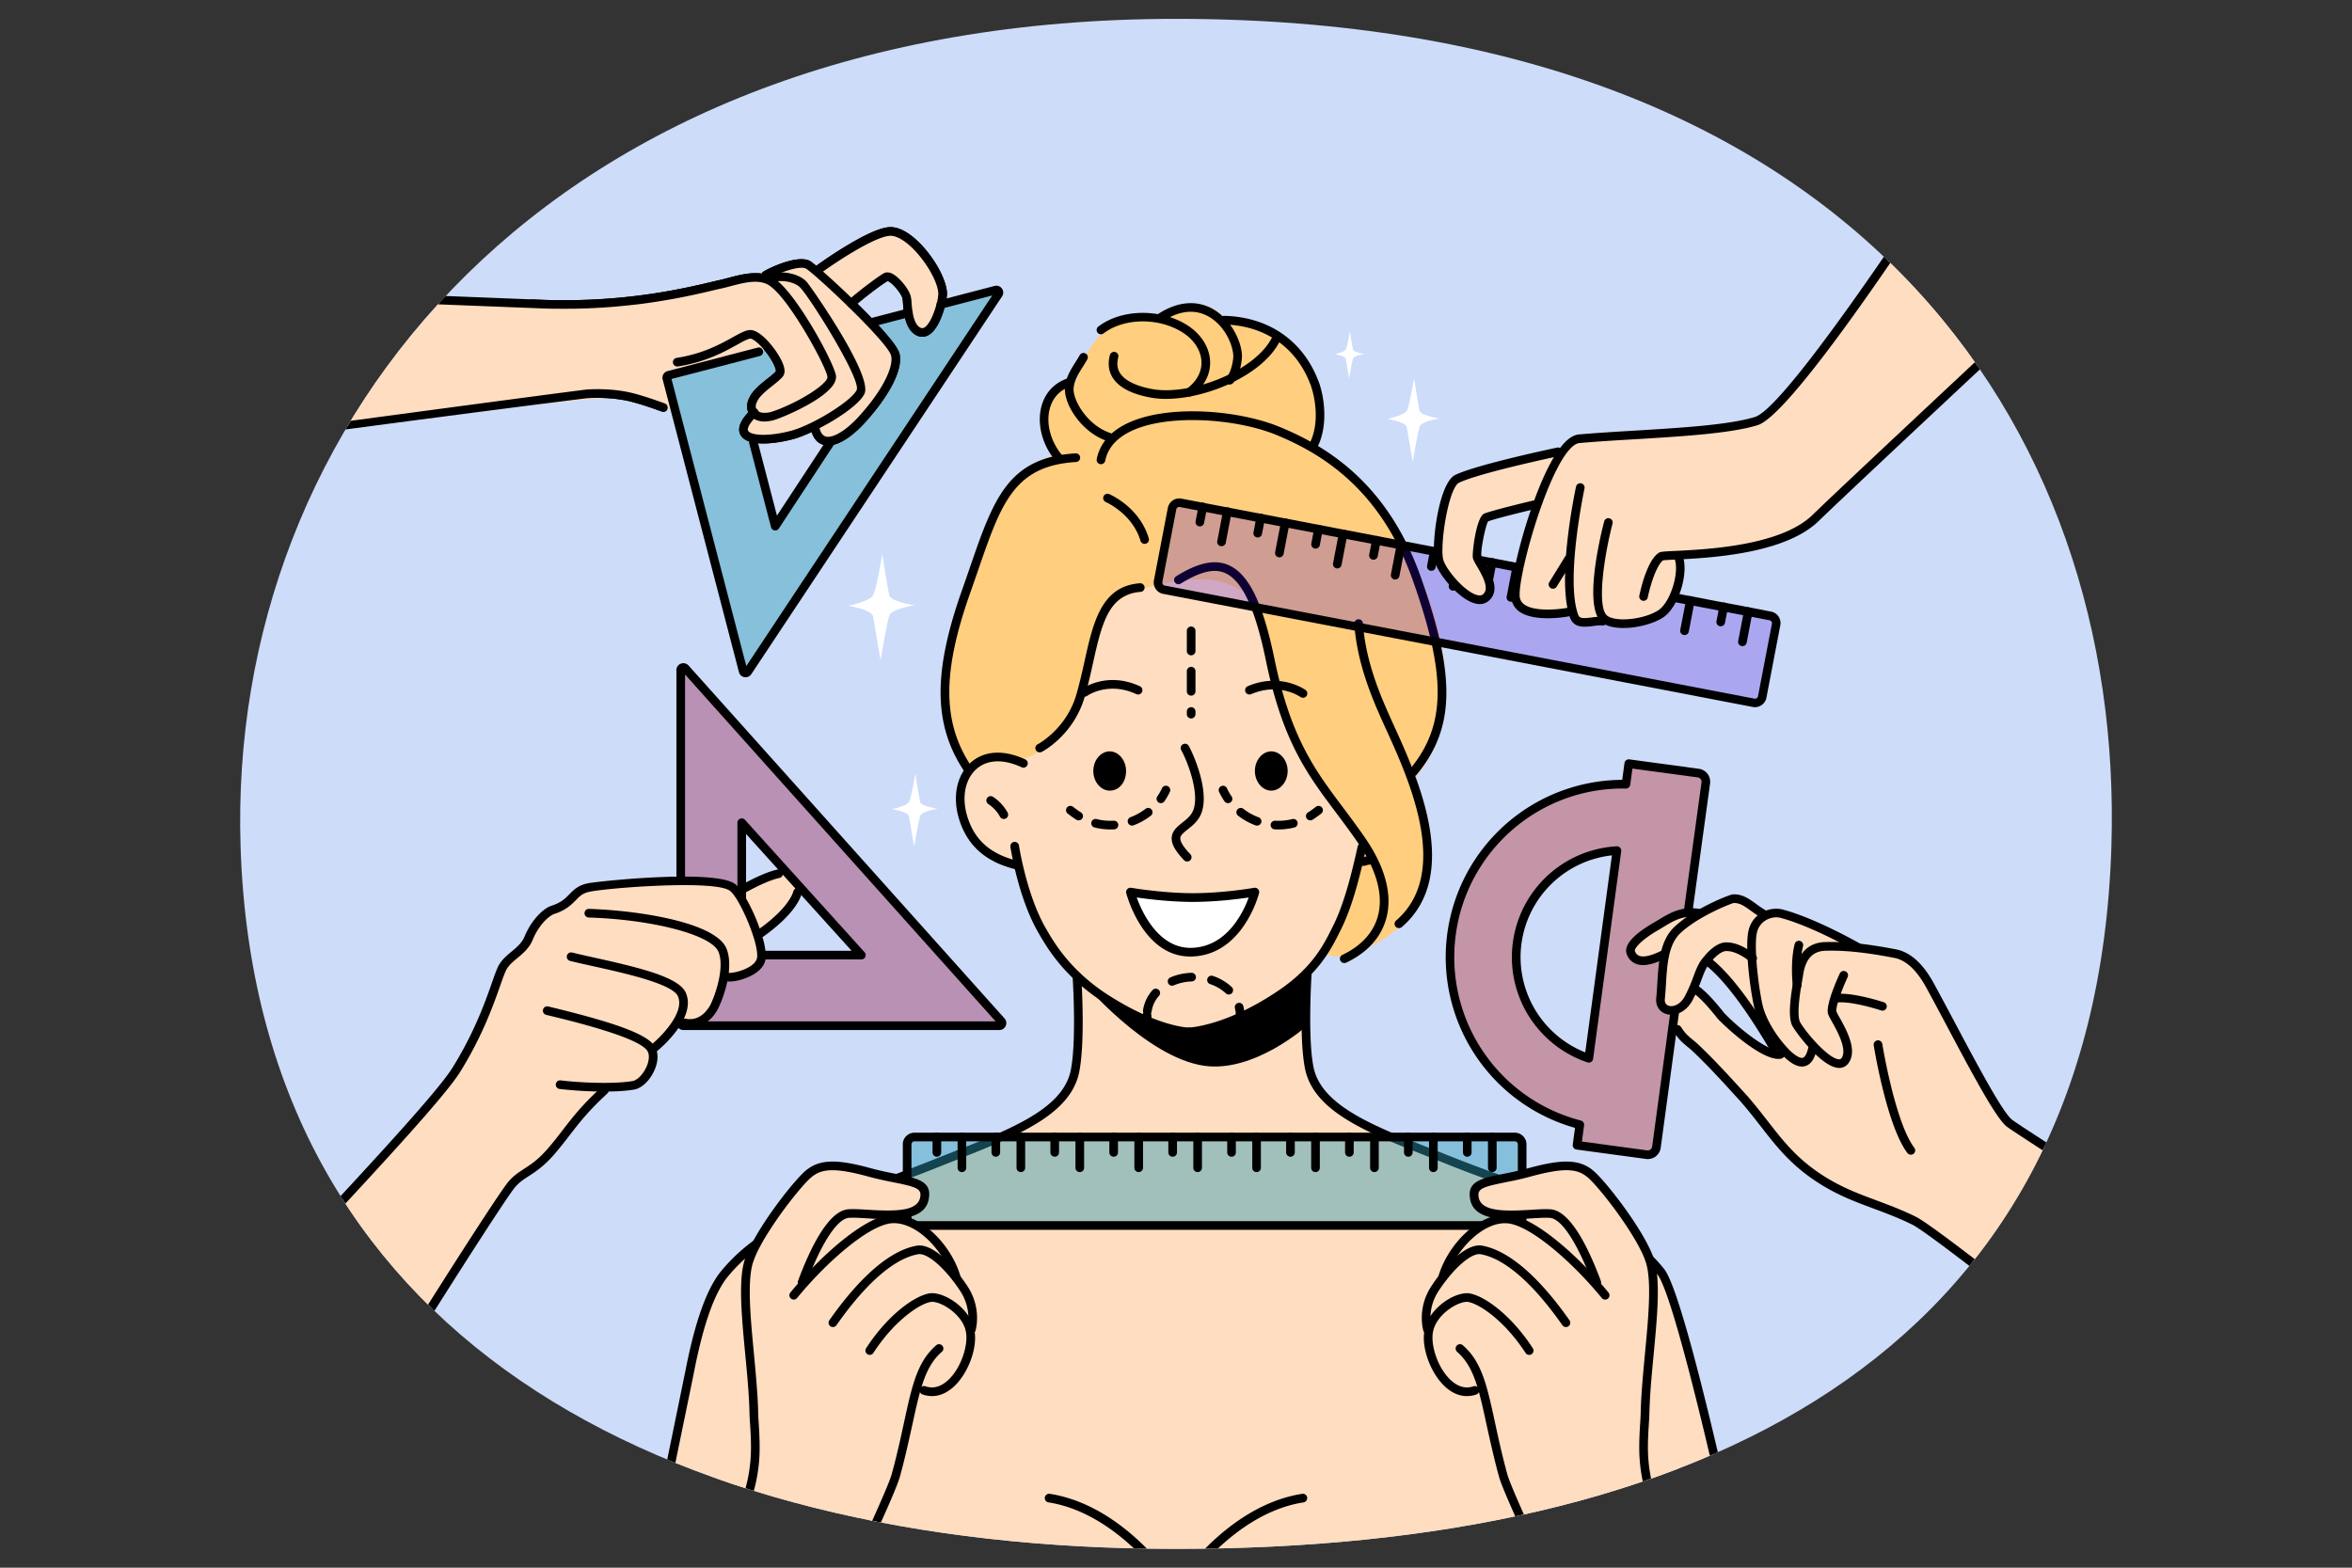 <?xml version="1.0" encoding="utf-8"?>
<svg xmlns="http://www.w3.org/2000/svg" id="_Layer_" viewBox="0 0 2745 1830">
  <rect x="0" y="0" width="2745" height="1830" fill="#333333" stroke="none"/>
  <defs>
    <clipPath id="clip-path">
      <path d="M280.77,988.4C299.15,1557.62,769.55,1808,1372.48,1808S2445.4,1587.73,2464.19,988.4C2479.63,495.45,2160.47,22,1372.48,22,636.73,22,264.85,495.47,280.77,988.4Z" style="fill:none"/>
    </clipPath>
  </defs>
  <g style="clip-path:url(#clip-path)">
    <rect height="2017.74" style="fill:#cddcf9" transform="rotate(180 1372.5 1002.875)" width="3026.61" x="-140.8" y="-5.99"/>
    <path d="M858.18,1045c47.55-26.65,71.29-31,73.62-12.82s-32.43,49-54.08,64Z" style="fill:#ffddc0"/>
    <path d="M774.75,1747.76c1.61.4,3.22.81,4.87,1.17q20.68,5,41.7,9.52,18.87,4.1,38,7.91c1.71.36,3.43.7,5.14,1s3.4.71,5.12,1q67.55,13.28,138,23c.94.17,1.92.3,2.89.4,1.71.27,3.43.47,5.18.71l5.25.71a2667.9,2667.9,0,0,0,311,22.53c4.81.06,9.62.13,14.43.17q13.07.15,26.23.13t26.23-.13c4.81,0,9.62-.11,14.43-.17a2648,2648,0,0,0,362.32-29.86l5.18-.81c1.71-.24,3.43-.51,5.14-.81,1.08-.13,2.15-.33,3.23-.5q69.85-11.1,136.73-25.73l5-1.11,5-1.11q19-4.18,37.63-8.74c10.56-2.52,21.08-5.15,31.51-7.8l4.91-1.28c-9.25-40.49-18.7-80.24-27.75-115.89-17.82-70.45-34-124.86-43.44-137.24-2-2.55-4.14-5-6.32-7.5-.34-.37-.78-.84-1.12-1.24a4.25,4.25,0,0,0-.6-.67c-1.89-2.05-3.83-4.07-5.79-6-3-3-6-5.82-9.18-8.61-35.88-31.71-84.24-53.17-134-72.2l-10.09-3.84c-4.37-1.65-8.78-3.29-13.15-4.91l-9-3.33c-2.93-1.07-5.85-2.15-8.74-3.19-17.59-6.52-35-13-51.73-19.74l-10.86-4.31c-3.36-1.34-6.72-2.65-10.09-4-6.45-2.56-12.84-5.08-19.13-7.64q-5.1-2-10.09-4.07c-1-.4-2.09-.84-3.09-1.28s-2-.8-3-1.24c-3.13-1.28-6.08-2.52-9-3.8q-5.85-2.52-11.5-5c-25-11.3-46.54-23.38-61.78-37.9a84.5,84.5,0,0,1-13.82-16.75,63.43,63.43,0,0,1-8.17-19.77c-2.76-13-3.87-31.31-4.14-49.37-.33-22.77.64-45.2,1.21-56a2.73,2.73,0,0,0,0-.57c.23-3.9.37-6.15.37-6.15l-5.08.06-2.93,0-123,1.78-19.77.27-110.57,1.58-2.49,0-5,.07s.07.91.17,2.59c.07,1.14.14,2.66.27,4.51.84,16.37,2.52,57.37-.44,87.53,0,.14,0,.31,0,.44a155.32,155.32,0,0,1-2.52,17.05,57.51,57.51,0,0,1-2.36,7.87c-4.54,12.38-12.84,23-24,32.58-13.09,11.27-30,21-49.2,30.14-3.57,1.71-7.2,3.36-10.93,5-.17.07-.37.17-.57.27-3.3,1.45-6.66,2.93-10.09,4.37-.31.14-.61.27-.94.4-.78.34-1.55.65-2.33,1-.23.1-.5.2-.77.34-8.24,3.46-16.75,6.89-25.42,10.32-3.33,1.35-6.69,2.66-10.09,4q-11.81,4.63-23.88,9.44c-2.62,1.08-5.24,2.12-7.9,3.17-.13.06-.27.09-.4.16-7.13,2.83-14.43,5.59-21.76,8.34-1.68.64-3.36,1.28-5,1.89-1.2.47-2.45.94-3.69,1.38l-1.35.5c-2.52.94-5,1.88-7.6,2.79-3,1.14-6,2.22-9,3.36-10,3.64-20,7.3-29.93,11.1-.67.24-1.31.47-2,.74-23.74,9-47.21,18.5-69.24,29.36-.1.07-.23.1-.34.17a372.21,372.21,0,0,0-42.77,24.41c-3.3,2.22-6.49,4.48-9.65,6.79s-6.26,4.75-9.25,7.2a194.26,194.26,0,0,0-29.86,29.86,102.15,102.15,0,0,0-7,10.43c-.1.17-.2.37-.3.57-7.23,12.55-13.38,28.35-18.7,46.24-.94,3-1.81,6-2.65,9.05-2.86,10.45-5.52,21.55-7.94,33-.34,1.58-.67,3.19-1,4.8,0,.11,0,.21-.07.31-.37,1.78-.74,3.59-1.11,5.41C803,1610.32,790,1673.47,774.75,1747.76Z" style="fill:#ffddc0"/>
    <path d="M1534.66,522.81s16.56-42-2.55-82.82c-3.82-8.92-15.29-34.41-35.68-47.15-28-17.84-63.71-17.84-63.71-17.84s-12.74-17.83-31.85-19.11-38.23,10.2-38.23,10.2-43.32-1.28-70.08,17.83-35.67,59.89-35.67,59.89-30.58,11.47-35.68,34.4S1236.5,533,1236.5,533s-8.92-12.74-51,30.58c-19.11,20.39-35.67,58.61-45.87,87.92-14,38.22-40.77,132.51-34.4,172,8.92,56.06,24.21,72.63,24.21,72.63l34.4,7.64,103.21,112.13L1547.4,1114s12.74,5.1,29.3,0c29.31-8.92,72.63-35.68,86.65-71.35,21.66-56.06-11.47-135.06-11.47-135.06s22.93-24.21,31.85-65c7.65-39.5,1.28-93-14-137.61-15.29-43.32-33.13-89.19-66.26-122.32C1565.24,544.47,1534.66,522.81,1534.66,522.81Z" style="fill:#ffce7e;fill-rule:evenodd"/>
    <path d="M1555,934.36c-22.93-25.48-42-67.53-48.42-86.64-14-35.68-22.93-94.29-39.5-136.34-6.37-15.29-11.46-21.66-40.77-31.85-30.58-10.19-123.59,5.1-136.34,39.5-20.38,58.61-35.67,109.58-35.67,109.58s-19.11,25.48-36.95,43.32c-25.48,26.76-51,8.92-51,8.92s-42.05,2.55-43.32,38.22c0,22.94-3.82,48.42,21.66,67.54,24.21,19.11,44.6,19.11,44.6,19.11s6.37,42,24.2,76.45,45.88,62.43,45.88,62.43,6.37,114.68-19.12,137.61c-39.5,34.41-103.21,59.89-177.11,86.64-65,24.21-137.61,51-188.57,85.37-75.18,51-79,234.45-79,234.45H1989.53s-10.19-161.82-56.06-210.24c-59.88-63.7-164.37-93-253.56-126.14-52.24-19.11-91.74-48.42-131.24-68.8-30.58-15.29-22.93-145.26-22.93-145.26s22.93-21.66,38.22-56.06,21.66-73.9,21.66-73.9l14-7.65C1600.91,1001.89,1579.25,959.85,1555,934.36Z" style="fill:#ffddc0;fill-rule:evenodd"/>
    <path d="M1388.12,1209.53c2,0,45.66-1.8,108.58-44.18,42.24-28.16,57.18-58.08,66.1-75.94l.58-1.16c14.76-28.19,23.74-65.37,31-98a5,5,0,1,0-9.85-2.19c-7.63,34.35-16.57,69.7-30.12,95.59l-.63,1.25c-9,18.07-22.65,45.38-62.69,72.07-60.54,40.77-102.68,42.46-103.1,42.48a5,5,0,0,0,.14,10.08Z"/>
    <path d="M1386.85,1209.53a5,5,0,0,0,0-10.09c-.59,0-36.73-.83-96.64-40-42.48-28.33-60.89-60.53-69.73-76-22.19-38.23-31.16-95.79-31.24-96.37a5,5,0,0,0-10,1.52c.37,2.43,9.33,60,32.48,99.88,9.21,16.12,28.41,49.72,72.92,79.39C1347.68,1209.06,1385.28,1209.53,1386.85,1209.53Z"/>
    <path d="M1590.72,1010.76a14.16,14.16,0,0,0,4.78-.9,5,5,0,0,1,1.59-.37,5,5,0,0,0,0-10.09,14.16,14.16,0,0,0-4.78.9,5,5,0,0,1-1.59.37,5,5,0,1,0,0,10.09Z"/>
    <path d="M1385.58,1005.66a5,5,0,0,0,3.5-1.41,5,5,0,0,0,.13-7.13c-8-8.31-11.93-14.63-11.65-18.78.22-3.36,3.46-6.09,8.72-10.28,6.32-5,14.18-11.27,16.93-22.28,7.17-25.79-10.61-65.74-15.77-75a5,5,0,1,0-8.82,4.9c7,12.64,20.5,47.19,14.84,67.56-2,7.82-7.8,12.46-13.45,16.95-5.9,4.68-12,9.53-12.52,17.51-.49,7.4,4,15.56,14.45,26.45A5,5,0,0,0,1385.58,1005.66Z"/>
    <path d="M1392,1047.76c37,0,72.63-6.36,72.63-6.36s-16.57,67.53-72.63,70.07c-53.52,2.55-72.63-70.07-72.63-70.07S1356.27,1047.76,1392,1047.76Z" style="fill-rule:evenodd;fill:#fff"/>
    <path d="M1314.46,1042.69c.81,3.06,20.07,73.88,74.65,73.88,1,0,2.05,0,3.06-.06,28.59-1.31,47.59-18.46,59.59-36a132.07,132.07,0,0,0,17.72-38,5.05,5.05,0,0,0-5.78-6.15c-.37.07-35.71,6.28-71.76,6.28-23.94,0-48.7-3-62-4.8-6-.88-9.58-1.48-9.71-1.48a5,5,0,0,0-4.58,1.55A5.08,5.08,0,0,0,1314.46,1042.69Zm12.2,4.94c9.39,1.38,25.73,3.47,43.92,4.51,7,.4,14.16.67,21.36.67,26.83,0,52.63-3.26,65.37-5.14a118.38,118.38,0,0,1-15.4,29.43c-10.63,14.62-26.77,28.24-50.21,29.32C1352.76,1108.13,1333.09,1065.42,1326.66,1047.63Z"/>
    <path d="M1520.63,814.53a5,5,0,0,0,2.94-9.14c-1.19-.85-29.5-20.57-67.35-4.35a5,5,0,1,0,4,9.27c32.47-13.91,56.52,2.59,57.53,3.3A5.07,5.07,0,0,0,1520.63,814.53Z"/>
    <path d="M1265.81,813.27a5,5,0,0,0,2.92-.94c1-.73,25-17.12,57.39-2.08a5,5,0,1,0,4.25-9.15c-37.91-17.6-66.3,2.17-67.49,3a5,5,0,0,0,2.93,9.15Z"/>
    <path d="M1528.29,1139.5s-75.18,62.44-141.44,63.71c-51,1.28-123.59-57.33-123.59-57.33s73.9,87.91,141.43,98.11c58.61,8.92,119.77-45.87,119.77-45.87Z" style="fill-rule:evenodd"/>
    <path d="M1259.27,1252.74c5.92-27.74,4.41-78.32,3.3-101.49-.27-6.29-.54-10.56-.64-11.81v-.26a5.09,5.09,0,0,0-5.38-4.71,4.93,4.93,0,0,0-4.07,2.65,4.75,4.75,0,0,0-.64,2.73c0,.06,0,.67.1,1.75.71,11.53,4.24,77.38-2.52,109-7.1,31.44-39.51,52.32-82.56,71.63-.64.27-1.24.54-1.88.8-2.53,1.15-5.08,2.26-7.67,3.37-.68.27-1.35.57-2,.87q-6,2.52-12.11,5-7.56,3.09-15.43,6.23-5,2-10.09,4c-1.92.74-3.87,1.51-5.82,2.28-6.59,2.6-13.25,5.22-19.91,7.91-9.18,3.7-18.66,7.36-28.21,11-1.68.64-3.36,1.28-5,1.88s-3.36,1.28-5,1.89c-2.66,1-5.31,2-8,3-3,1.11-6,2.22-9,3.33l-.94.33-7.9,2.93c-45,16.61-90.53,33.93-128.77,57.77-3.4,2.09-6.76,4.24-10,6.49s-6.56,4.54-9.75,6.9a209.27,209.27,0,0,0-39.18,37.33c-15.91,20.71-28.89,57.33-39.72,112-1.44,7.23-6.86,33.52-14.32,69.94-4.74,23.18-10.33,50.35-16.24,79.2,1.61.4,3.26.81,4.91,1.18s3.22.81,4.87,1.17c6-29,11.57-56.26,16.34-79.53.34-1.61.68-3.19,1-4.77,7-33.93,12-58.28,13.35-65.24,10.53-53.07,22.9-88.28,37.77-107.68a184.14,184.14,0,0,1,21.69-22.77c2.65-2.39,5.41-4.71,8.24-7s6-4.71,9-6.93c42.44-31.1,98-51.55,152.21-71.53,2.42-.87,4.84-1.78,7.26-2.65l7.13-2.63c.57-.23,1.18-.47,1.78-.67,1.08-.4,2.15-.81,3.26-1.21,1.69-.64,3.37-1.24,5-1.88,10.83-4.07,21.59-8.21,32-12.41q9.94-4,19.84-7.87c.71-.27,1.41-.57,2.12-.84,3.4-1.35,6.76-2.66,10.09-4,10.12-4,20-8,29.46-12q5.14-2.16,10.09-4.34c.57-.23,1.14-.5,1.68-.74q5.64-2.46,11-5c3.22-1.48,6.35-3,9.41-4.57.4-.2.64-.31.91-.47C1226.21,1304.09,1252.41,1283.17,1259.27,1252.74Z"/>
    <path d="M1519.16,1202.56c.37,17,1.54,33.94,4.2,46.31,7.33,32.62,36.89,54.28,76.74,73.35a15.58,15.58,0,0,0,1.51.7c2.46,1.18,5,2.36,7.47,3.5.67.27,1.25.57,1.88.84,3.77,1.72,7.64,3.4,11.54,5,5.24,2.26,10.66,4.51,16.14,6.73l10.09,4.07,18.36,7.26.77.31c3.33,1.31,6.73,2.65,10.09,4,3,1.18,6,2.35,9,3.56,14.6,6,30,11.74,45.24,17.36,2.69,1,5.31,2,8,3l3.22,1.18q2.77,1,5.55,2c7.5,2.76,15,5.55,22.5,8.38,1.68.6,3.36,1.24,5,1.88s3.37,1.28,5,2c52.66,20.21,103.41,43.15,138.85,78.19,2.49,2.42,4.88,4.91,7.17,7.5,2.18,2.39,4.23,4.77,6.18,7.23.31.34.61.7.88,1,10.62,13.86,31.14,87.54,52.86,177.33,5.79,23.84,11.64,48.72,17.39,74l4.91-1.28c1.58-.41,3.16-.81,4.74-1.25-27.47-120.73-56.93-235.37-71.93-255a185.6,185.6,0,0,0-13.49-15.14c-3-3.09-6.15-6-9.41-8.94-3.4-3.06-6.86-5.92-10.43-8.74-35.71-28.25-81.14-48-127.72-65.75-1.68-.6-3.36-1.24-5-1.88s-3.36-1.28-5-1.88c-1.28-.51-2.56-1-3.87-1.45-3-1.14-5.91-2.22-8.88-3.33s-6-2.22-9-3.33c-.94-.33-1.92-.7-2.86-1l-5.58-2c-.88-.34-1.72-.64-2.53-.94-16.14-6-32.55-12.11-48-18.37-4.27-1.68-8.54-3.39-12.78-5.07l-7.16-2.83c-1-.4-2-.77-2.93-1.14-6.42-2.56-12.74-5-18.93-7.54l-.2-.1c-3.4-1.34-6.79-2.72-10.09-4.07-.74-.3-1.45-.6-2.15-.87-4-1.68-8-3.36-11.94-5-47.38-20.38-83.77-41.94-91.34-75.53-6.92-32.36-3.06-100.72-2.49-109.7,0-.61,0-1,0-1a4.63,4.63,0,0,0-.47-2.45,5,5,0,0,0-9.59,1.78,2.09,2.09,0,0,1,0,.4c-.07,1.28-.3,4.88-.54,10.13,0,.47-.07.94-.07,1.44C1519.42,1160.12,1518.69,1181.41,1519.16,1202.56Z"/>
    <path d="M1213.57,878.25a5,5,0,0,0,2.32-.57c1.48-.77,36.44-19.32,49.65-62.9,4.1-13.77,7.17-27.58,10.14-40.94,10-44.82,17.83-80.22,55.47-82.91a5,5,0,0,0-.72-10.06c-45.14,3.22-54.59,45.76-64.6,90.79-2.93,13.18-6,26.82-9.95,40.22-12,39.53-44.31,56.68-44.64,56.85a5,5,0,0,0,2.33,9.52Z"/>
    <path d="M1569.06,1124.16a5.06,5.06,0,0,0,2.16-.48c24.57-11.64,40.73-29.54,46.72-51.75,7.33-27.15-1.09-59.4-24.34-93.27-9.12-13.3-17.93-25-26.45-36.41-32.59-43.45-60.73-81-79.79-173.27-13.52-65.45-30.07-99.19-53.67-109.38-20.66-8.93-43.43,2.3-61,13.09a5,5,0,0,0,5.29,8.59c22.93-14.11,38.87-17.94,51.66-12.42,20,8.64,35.18,41.1,47.79,102.16,19.51,94.51,48.28,132.87,81.6,177.29,8.46,11.27,17.2,22.94,26.2,36.05,21.53,31.37,29.45,60.74,22.92,84.95-5.19,19.26-19.48,34.91-41.3,45.25a5,5,0,0,0,2.16,9.6Z"/>
    <path d="M1632.77,1083.39a5.07,5.07,0,0,0,3.3-1.23c70.19-60.67,18.49-174.26-9.29-235.28-3.15-6.92-6.12-13.45-8.49-19-16.68-37.92-25.46-69.78-27.64-100.31a5,5,0,0,0-5.39-4.67,5,5,0,0,0-4.67,5.39C1582.86,760,1591.9,793,1609,831.91c2.39,5.59,5.39,12.18,8.56,19.14,26.68,58.63,76.35,167.74,11.87,223.48a5,5,0,0,0,3.3,8.86Z"/>
    <path d="M1129.47,902.46a5,5,0,0,0,4.2-7.84c-33.68-50.52-34.25-108.66-2-200.68,3.44-9.67,6.64-19,9.69-27.81,27.22-79,42.22-122.44,114.55-126.82a5,5,0,0,0-.61-10.07c-79.06,4.79-95.78,53.27-123.48,133.6-3,8.83-6.23,18.09-9.66,27.74-33.46,95.41-32.56,156.14,3.1,209.63A5,5,0,0,0,1129.47,902.46Z"/>
    <path d="M1649.33,906.28a5,5,0,0,0,3.88-1.82c45-54.27,46.23-114.9,4.69-231.72C1617.75,560.31,1544,519,1492,497.75c-50.91-20.36-135.52-25.83-180.39-1.52-17.63,9.55-28.26,22.87-31.61,39.6a5,5,0,1,0,9.89,2c2.74-13.65,11.66-24.66,26.53-32.71,41.74-22.62,124-17.09,171.8,2,50.17,20.53,121.42,60.4,160.21,169,40.12,112.82,39.34,170.88-3,221.89a5,5,0,0,0,3.88,8.26Z"/>
    <path d="M1236.5,540.59a5,5,0,0,0,3.8-8.36c-14-16.05-19.94-37.88-15-55.63,2.46-8.84,8.65-20.43,24.24-25.44a5,5,0,1,0-3.09-9.61c-15.5,5-26.46,16.48-30.87,32.36-5.8,20.92.93,46.42,17.15,65A5,5,0,0,0,1236.5,540.59Z"/>
    <path d="M1293.84,515.11a5,5,0,0,0,1.59-9.83c-25.72-8.57-43.47-37.58-42.43-52.19.84-9.21,5.63-16.84,10.71-24.91,1.76-2.8,3.57-5.69,5.23-8.68a5,5,0,1,0-8.82-4.9c-1.52,2.75-3.19,5.4-5,8.21-5.48,8.72-11.15,17.75-12.22,29.46-1.46,20.47,20.21,52.88,49.3,62.58A5,5,0,0,0,1293.84,515.11Z"/>
    <path d="M1360.81,465.6c49,0,115.53-29.12,133.84-69.4a5,5,0,1,0-9.18-4.17c-18.68,41.09-96.52,70.31-141,62.11-18.93-3.55-31.82-10-37.27-18.56-3.3-5.2-4-11.26-2.08-18.53a5,5,0,0,0-9.76-2.55c-2.61,10-1.49,18.89,3.32,26.48,7.09,11.17,21.87,18.94,43.95,23.08A101.38,101.38,0,0,0,1360.81,465.6Z"/>
    <path d="M1388.13,462.87a5,5,0,0,0,3-1c14.2-10.49,21.72-24.66,21.19-39.91-.57-16.26-10.5-32.07-26.57-42.3-31.13-19.81-76.76-19.15-103.88,1.51a5,5,0,1,0,6.11,8c24-18.27,64.55-18.72,92.35-1,13.27,8.44,21.46,21.2,21.91,34.14.41,11.82-5.66,23-17.1,31.45a5,5,0,0,0,3,9.1Z"/>
    <path d="M1532.1,526.58a5.05,5.05,0,0,0,4.44-2.63c15.57-28.56,7.7-66.85,1.45-80.92-18.07-45.89-57.82-73.06-109-74.34a5,5,0,0,0-.25,10.08c46.9,1.17,83.32,26,99.92,68.16,3.7,8.35,14.13,44.44-1,72.19a5,5,0,0,0,4.42,7.46Z"/>
    <path d="M1435.27,448.85a5.06,5.06,0,0,0,3.57-1.47c7.74-7.75,11.79-27.48,10.33-36.26-2.42-18.52-16.2-42.63-37.82-52.53-12.83-5.87-33.73-9.19-60.4,8.38a5,5,0,1,0,5.55,8.42c18.32-12.06,35.35-14.62,50.65-7.62,18.29,8.37,30,28.89,32,44.84,1.15,6.93-2.68,22.83-7.49,27.63a5,5,0,0,0,3.57,8.61Z"/>
    <path d="M1335.88,634.88a4.78,4.78,0,0,0,1.44-.21,5,5,0,0,0,3.4-6.27c-10.74-36.26-44.75-51-46.19-51.63a5,5,0,0,0-3.94,9.29c.31.13,31.1,13.61,40.46,45.21A5,5,0,0,0,1335.88,634.88Z"/>
    <path d="M1185.54,1014.58a5,5,0,0,0,1.22-9.93c-32.25-8.07-50.93-25.55-58.79-55-5.52-21.47-.74-41.67,12.48-52.68,12.62-10.51,31-11,51.88-1.33a5,5,0,1,0,4.24-9.15c-24.57-11.38-46.79-10.41-62.57,2.73-16.25,13.52-22.3,37.66-15.79,63,8.8,33,30.42,53.33,66.1,62.25A5.17,5.17,0,0,0,1185.54,1014.58Z"/>
    <path d="M1171.52,956a5,5,0,0,0,4.51-7.3,51.25,51.25,0,0,0-17.13-18.58,5,5,0,0,0-5.35,8.55A41.21,41.21,0,0,1,1167,953.18,5,5,0,0,0,1171.52,956Z"/>
    <path d="M1502.8,900c0-12.74-8.92-22.93-19.11-22.93s-19.11,10.19-19.11,22.93,8.91,22.94,19.11,22.94S1502.8,912.7,1502.8,900Z" style="fill-rule:evenodd"/>
    <path d="M1314.22,900c0-12.74-8.91-22.93-19.11-22.93S1276,887.22,1276,900s8.92,22.94,19.11,22.94C1306.58,922.9,1314.22,912.7,1314.22,900Z" style="fill-rule:evenodd"/>
    <rect height="103.27" rx="8.58" style="fill:#2c9cb4;opacity:.44" transform="rotate(180 1417.58 1378.895)" width="717.81" x="1058.68" y="1327.26"/>
    <path d="M1058.67,1416.08v4.3a12.8,12.8,0,0,1,1.62.54c1.17.37,2.32.84,3.46,1.31a.83.83,0,0,1,0-.27v-7.33c-.84.3-1.72.57-2.62.81-.27.06-.54.17-.84.23Zm712.6,7c1.75,0,3.47-.1,5.18-.2v-.47c-1.68-.74-3.36-1.38-5-1.92V1422A3.86,3.86,0,0,1,1771.27,1423.07Zm-712.6-7v4.3a12.8,12.8,0,0,1,1.62.54c1.17.37,2.32.84,3.46,1.31a.83.83,0,0,1,0-.27v-7.33c-.84.3-1.72.57-2.62.81-.27.06-.54.17-.84.23Zm712.6,7c1.75,0,3.47-.1,5.18-.2v-.47c-1.68-.74-3.36-1.38-5-1.92V1422A3.86,3.86,0,0,1,1771.27,1423.07Zm-712.6-7v4.3a12.8,12.8,0,0,1,1.62.54c1.17.37,2.32.84,3.46,1.31a.83.83,0,0,1,0-.27v-7.33c-.84.3-1.72.57-2.62.81-.27.06-.54.17-.84.23Zm0,0v4.3a12.8,12.8,0,0,1,1.62.54c1.17.37,2.32.84,3.46,1.31a.83.83,0,0,1,0-.27v-7.33c-.84.3-1.72.57-2.62.81-.27.06-.54.17-.84.23Zm0,0v4.3a12.8,12.8,0,0,1,1.62.54c1.17.37,2.32.84,3.46,1.31a.83.83,0,0,1,0-.27v-7.33c-.84.3-1.72.57-2.62.81-.27.06-.54.17-.84.23Zm0,0v4.3a12.8,12.8,0,0,1,1.62.54c1.17.37,2.32.84,3.46,1.31a.83.83,0,0,1,0-.27v-7.33c-.84.3-1.72.57-2.62.81-.27.06-.54.17-.84.23Zm0,0v4.3a12.8,12.8,0,0,1,1.62.54c1.17.37,2.32.84,3.46,1.31a.83.83,0,0,1,0-.27v-7.33c-.84.3-1.72.57-2.62.81-.27.06-.54.17-.84.23Zm0,0v4.3a12.8,12.8,0,0,1,1.62.54c1.17.37,2.32.84,3.46,1.31a.83.83,0,0,1,0-.27v-7.33c-.84.3-1.72.57-2.62.81a6.56,6.56,0,0,1-.84.23Zm-5-80.24v86.29a11.78,11.78,0,0,0,.2,2.15,13.11,13.11,0,0,0,2.59,5.88,13.46,13.46,0,0,0,10.83,5.42h700.66a13.33,13.33,0,0,0,7.87-2.52,13.66,13.66,0,0,0,3.63-3.87,12.44,12.44,0,0,0,2.09-6.59,4.57,4.57,0,0,0,0-.64v-86.12a13.65,13.65,0,0,0-13.62-13.62H1067.25A13.65,13.65,0,0,0,1053.63,1335.84Zm10.09,0a3.54,3.54,0,0,1,3.53-3.54h700.66a3.54,3.54,0,0,1,3.53,3.54V1422a3.86,3.86,0,0,1-.17,1.11,3.53,3.53,0,0,1-3.36,2.42H1067.25a3.52,3.52,0,0,1-3.5-3.26.83.83,0,0,1,0-.27Zm-5,80.24v4.3a12.8,12.8,0,0,1,1.62.54c1.17.37,2.32.84,3.46,1.31a.83.83,0,0,1,0-.27v-7.33c-.84.3-1.72.57-2.62.81-.27.06-.54.17-.84.23Zm0,0v4.3a12.8,12.8,0,0,1,1.62.54c1.17.37,2.32.84,3.46,1.31a.83.83,0,0,1,0-.27v-7.33c-.84.3-1.72.57-2.62.81-.27.06-.54.17-.84.23Zm0,0v4.3a12.8,12.8,0,0,1,1.62.54c1.17.37,2.32.84,3.46,1.31a.83.83,0,0,1,0-.27v-7.33c-.84.3-1.72.57-2.62.81-.27.06-.54.17-.84.23Zm0,0v4.3a12.8,12.8,0,0,1,1.62.54c1.17.37,2.32.84,3.46,1.31a.83.83,0,0,1,0-.27v-7.33c-.84.3-1.72.57-2.62.81-.27.06-.54.17-.84.23Zm0,0v4.3a12.8,12.8,0,0,1,1.62.54c1.17.37,2.32.84,3.46,1.31a.83.83,0,0,1,0-.27v-7.33c-.84.3-1.72.57-2.62.81-.27.06-.54.17-.84.23Zm0,0v4.3a12.8,12.8,0,0,1,1.62.54c1.17.37,2.32.84,3.46,1.31a.83.83,0,0,1,0-.27v-7.33c-.84.3-1.72.57-2.62.81-.27.06-.54.17-.84.23Zm712.6,7c1.75,0,3.47-.1,5.18-.2v-.47c-1.68-.74-3.36-1.38-5-1.92V1422A3.86,3.86,0,0,1,1771.27,1423.07Zm-712.6-7v4.3a12.8,12.8,0,0,1,1.62.54c1.17.37,2.32.84,3.46,1.31a.83.83,0,0,1,0-.27v-7.33c-.84.3-1.72.57-2.62.81-.27.06-.54.17-.84.23Z"/>
    <path d="M1741.69,1368.21a5,5,0,0,0,5-5v-35.91a5,5,0,1,0-10.09,0v35.91A5,5,0,0,0,1741.69,1368.21Z"/>
    <path d="M1712.47,1350.26a5,5,0,0,0,5-5v-18a5,5,0,1,0-10.09,0v18A5,5,0,0,0,1712.47,1350.26Z"/>
    <path d="M1397.8,1368.21a5,5,0,0,0,5-5v-35.91a5,5,0,1,0-10.09,0v35.91A5,5,0,0,0,1397.8,1368.21Z"/>
    <path d="M1368.58,1350.26a5,5,0,0,0,5.05-5v-18a5,5,0,1,0-10.09,0v18A5,5,0,0,0,1368.58,1350.26Z"/>
    <path d="M1191.47,1368.21a5,5,0,0,0,5-5v-35.91a5,5,0,1,0-10.09,0v35.91A5,5,0,0,0,1191.47,1368.21Z"/>
    <path d="M1162.25,1350.26a5,5,0,0,0,5-5v-18a5,5,0,1,0-10.08,0v18A5,5,0,0,0,1162.25,1350.26Z"/>
    <path d="M1260.25,1368.21a5,5,0,0,0,5-5v-35.91a5,5,0,1,0-10.09,0v35.91A5,5,0,0,0,1260.25,1368.21Z"/>
    <path d="M1231,1350.26a5,5,0,0,0,5-5v-18a5,5,0,1,0-10.09,0v18A5,5,0,0,0,1231,1350.26Z"/>
    <path d="M1604.14,1368.21a5,5,0,0,0,5-5v-35.91a5,5,0,1,0-10.09,0v35.91A5,5,0,0,0,1604.14,1368.21Z"/>
    <path d="M1574.91,1350.26a5,5,0,0,0,5-5v-18a5,5,0,1,0-10.09,0v18A5,5,0,0,0,1574.91,1350.26Z"/>
    <path d="M1672.91,1368.21a5,5,0,0,0,5-5v-35.91a5,5,0,1,0-10.09,0v35.91A5,5,0,0,0,1672.91,1368.21Z"/>
    <path d="M1643.69,1350.26a5,5,0,0,0,5-5v-18a5,5,0,1,0-10.08,0v18A5,5,0,0,0,1643.69,1350.26Z"/>
    <path d="M1466.58,1368.21a5,5,0,0,0,5-5v-35.91a5,5,0,1,0-10.08,0v35.91A5,5,0,0,0,1466.58,1368.21Z"/>
    <path d="M1437.36,1350.26a5,5,0,0,0,5-5v-18a5,5,0,1,0-10.09,0v18A5,5,0,0,0,1437.36,1350.26Z"/>
    <path d="M1122.69,1368.21a5,5,0,0,0,5-5v-35.91a5,5,0,1,0-10.09,0v35.91A5,5,0,0,0,1122.69,1368.21Z"/>
    <path d="M1093.47,1350.26a5,5,0,0,0,5-5v-18a5,5,0,1,0-10.09,0v18A5,5,0,0,0,1093.47,1350.26Z"/>
    <path d="M1329,1368.21a5,5,0,0,0,5-5v-35.91a5,5,0,1,0-10.09,0v35.91A5,5,0,0,0,1329,1368.21Z"/>
    <path d="M1299.8,1350.26a5,5,0,0,0,5-5v-18a5,5,0,1,0-10.09,0v18A5,5,0,0,0,1299.8,1350.26Z"/>
    <path d="M1535.36,1368.21a5,5,0,0,0,5-5v-35.91a5,5,0,1,0-10.09,0v35.91A5,5,0,0,0,1535.36,1368.21Z"/>
    <path d="M1506.13,1350.26a5,5,0,0,0,5-5v-18a5,5,0,1,0-10.09,0v18A5,5,0,0,0,1506.13,1350.26Z"/>
    <path d="M1918.16,1688.67a184.32,184.32,0,0,0,12.58,68.2l5-1.11q19-4.18,37.63-8.74l-25.59-58.35-22.4-51-4.47-10.19c-.47,6.92-.81,13.65-.94,20.07C1919.84,1658.37,1918.16,1672.19,1918.16,1688.67Z" style="fill:#ffddc0"/>
    <path d="M1684,1491.28l-.39,0c10.69-36.84,47.52-72.63,78.66-67.94,28,4.72,71.89,43,104.43,80.84l-3.16-7.21c-7.32-19.71-30.45-78.5-54.24-80.26s-86.63,12.27-88.93-20.59c-1.87-18.8,24.63-16.57,65.15-27.67,39.33-10.72,56.48-9.51,70.26,1.77s60.33,70.65,70.08,102.54c9.64,31.52-1.42,99-5,154.77L1870,1511.65l-74.78-8.19a388.58,388.58,0,0,1,32.37,40.61l-65.86,3.28a207.78,207.78,0,0,1,22.86,29.23l-55.54,40.77c4,13.11,7.27,28.42,11.15,46.35l-17.07-42-1.81,1.33c-33.89,11.64-59.84-43.69-53.71-70.1.06-.31.17-.6.24-.91l-1.78.09s-7.22-23.62,8.62-47.83C1677.59,1499.89,1680.73,1495.5,1684,1491.28Z" style="fill:#ffddc0"/>
    <path d="M1740.23,1663.69c1.69,7.8,3.5,16.14,5.55,25,2.36,10.22,5,21.15,8.24,32.83,2.25,8.74,12.61,32.61,26.64,63.52,1.71-.24,3.43-.51,5.14-.81,1.08-.13,2.15-.33,3.23-.5l-37.36-91.88s-1.28-3.16-1.28-3.16Z" style="fill:#ffddc0"/>
    <path d="M851.92,1688.67l-30.6,69.78q18.87,4.1,38,7.91c1.71.36,3.43.7,5.14,1,.74-1.41,1.35-2.72,1.82-3.86a184.3,184.3,0,0,0,15.27-74.83c0-16.48-1.68-30.3-1.79-41.13-.13-6.42-.47-13.15-.94-20.07l-4.47,10.19Z" style="fill:#ffddc0"/>
    <path d="M873.8,1472.71c9.75-31.89,56.3-91.26,70.08-102.54s30.93-12.49,70.27-1.77c40.51,11.1,67,8.87,65.14,27.67-2.3,32.86-65.15,18.82-88.93,20.59s-46.92,60.55-54.24,80.26l-3.16,7.21c32.54-37.88,76.43-76.12,104.44-80.84,31.13-4.69,68,31.1,78.65,67.94l-.39,0c3.29,4.22,6.44,8.61,9.31,13,15.85,24.21,8.63,47.83,8.63,47.83l-1.78-.09c.07.31.17.6.23.91,6.14,26.41-19.82,81.74-53.7,70.1l-1.81-1.33-17.08,42c3.88-17.93,7.14-33.24,11.15-46.35l-55.54-40.77a208.52,208.52,0,0,1,22.86-29.23l-65.86-3.28a388.62,388.62,0,0,1,32.38-40.61l-74.79,8.19-50.85,115.83C875.22,1571.73,864.16,1504.23,873.8,1472.71Z" style="fill:#ffddc0"/>
    <path d="M1007.56,1791.34c.94.17,1.92.3,2.89.4,1.71.27,3.43.47,5.18.71,15.74-34.47,27.61-61.54,30-71,3.19-11.68,5.88-22.61,8.24-32.83,2-8.84,3.87-17.18,5.55-25l-10.16,25-1.38,3.33Z" style="fill:#ffddc0"/>
    <path d="M1715.38,1396.57c1,14.36,10.86,21.29,24.15,24.35a87.05,87.05,0,0,0,15,2c2.38.13,4.57.23,6.82.23,3.4.07,6.66,0,9.92-.1,1.75,0,3.47-.1,5.18-.2.34,0,.61,0,.94-.07,1.41,0,2.76-.13,4.11-.2,2-.1,4-.23,5.91-.34,8.34-.5,16.25-1,21.53-.57,11.8.88,27.27,22.3,42.5,58.28,1.72,4.07,3.43,8.31,5.15,12.75.74,2,1.51,3.93,2.25,6a5.06,5.06,0,0,0,5.89,3.16,3.08,3.08,0,0,0,.57-.17,1.11,1.11,0,0,0,.27-.13,5,5,0,0,0,2.82-3.16,4.89,4.89,0,0,0-.1-3.2c-13.79-37.16-35.14-81.82-58.58-83.53-6-.47-13.82,0-22.9.57l-5.28.3c-1.72.07-3.4.17-5,.24l-5,.2c-25.59.77-44.93-1.65-46-17.22-.74-7.53,5.24-10.09,23.5-14,2.15-.47,4.44-.94,6.93-1.44.4-.07.77-.17,1.21-.27s.81-.13,1.21-.24c3-.57,6.06-1.2,9.28-1.88,1.28-.27,2.56-.57,3.87-.88,1.65-.33,3.33-.73,5-1.14s3.33-.8,5-1.24,3.53-.91,5.35-1.42c40.82-11.13,54.58-8.3,65.74.81,10.46,8.61,39.41,44.76,56.63,74.83,2.39,4.1,4.51,8.1,6.32,11.87.24.44.44.84.64,1.24a98.46,98.46,0,0,1,4.17,10.16c.27.67.47,1.34.68,2,6.75,22.09,2.69,64.87-1.25,106.23-1.18,12.34-2.35,24.88-3.29,37.09-.78,10.4-1.42,20.48-1.62,29.9-.07,4.57-.4,9.75-.74,15.23-.5,7.8-1,16.48-1,26a188.36,188.36,0,0,0,12.64,69.31l5-1.11,5-1.11a179.35,179.35,0,0,1-12.51-67.09c0-9.31.54-17.79,1-25.39.37-5.61.7-10.93.77-15.67.07-3.23.2-6.56.37-9.95.84-17.76,2.69-37.3,4.51-56.3,3.39-35.78,6.62-70,3.86-94.46-.37-3.4-.87-6.59-1.47-9.59a1.23,1.23,0,0,1,0-.16c-.44-2.06-.94-4-1.51-5.92-.47-1.48-1-3-1.62-4.65-12.54-33.19-55.95-88.77-70.08-100.31-15.67-12.81-35.24-13.52-74.79-2.72-.91.23-1.82.5-2.69.7-1.72.47-3.4.91-5,1.28s-3.39.84-5,1.21c-6.29,1.45-12.14,2.63-17.55,3.7-1.41.27-2.8.57-4.17.84-3.23.67-6.29,1.31-9.18,2a8.54,8.54,0,0,0-1.28.3c-2.52.61-4.88,1.28-7.06,2C1720.93,1379.32,1714.2,1384.87,1715.38,1396.57Z"/>
    <path d="M1873.34,1517.05a5,5,0,0,0,3.9-8.23c-32.59-39.82-82.2-85.12-114.12-90.51-34.92-5.22-73.28,33.43-84.33,71.52a5,5,0,1,0,9.68,2.81c9.69-33.39,43.73-68.8,73.07-64.36,28,4.71,75.46,47.3,107.89,86.93A5.06,5.06,0,0,0,1873.34,1517.05Z"/>
    <path d="M1666.08,1557.16a5,5,0,0,0,4.83-6.52c-.26-.86-6.25-21.78,8-43.59,17.45-26.67,38.69-45.17,49.41-42.93,27.93,5.21,60.79,33.84,95.14,82.84a5,5,0,1,0,8.26-5.79c-25-35.71-63-79.77-101.46-87-18.76-3.84-43.94,23.08-59.79,47.31-16.94,25.89-9.55,51-9.23,52.06A5,5,0,0,0,1666.08,1557.16Z"/>
    <path d="M1712,1629.69a33.51,33.51,0,0,0,11-1.88,5,5,0,0,0-3.27-9.55c-8.93,3.08-17.72.78-26.14-6.81-16-14.42-24.43-42.68-21-57.37,3.66-18.67,27.11-34.42,39.7-34.42h.18c12.8,1.42,43.06,21.24,68,59.66a5,5,0,0,0,8.46-5.48c-25.53-39.41-58-62.51-75.62-64.24a8.23,8.23,0,0,0-1,0c-18.35,0-45.09,19.68-49.54,42.4-4.61,19.83,6.65,51.21,24.13,67C1694.71,1626.07,1703.27,1629.69,1712,1629.69Z"/>
    <path d="M1700.52,1578c11.6,10,18.36,23.41,23.71,40.93.63,1.95,1.21,3.94,1.78,6,.94,3.33,1.81,6.86,2.72,10.49,2,8.14,3.87,16.95,6,26.5,1.81,8.38,3.73,17.25,6,26.77,2.42,10.59,5.17,22,8.5,34.17,2.29,8.91,12.41,32.28,26.34,63l5.18-.81c1.71-.24,3.43-.51,5.14-.81-14-31-24.72-55.49-26.9-64-2.73-10-5.11-19.47-7.23-28.42,0,0-.71-3.16-.71-3.16-2.42-10.29-4.47-19.91-6.42-28.89-3.8-17.52-7.07-32.58-11.17-45.6-5.78-18.36-13.25-32.62-26.26-43.85a5,5,0,0,0-6.59,7.63Z"/>
    <path d="M861.61,1761.51c-.57,1.38-1.38,3-2.32,4.85,1.71.36,3.43.7,5.14,1s3.4.71,5.12,1c.53-1,1-2,1.34-2.89a188.78,188.78,0,0,0,15.67-76.81c0-9.55-.54-18.23-1-26-.34-5.48-.67-10.66-.74-15.13-.2-9.48-.84-19.57-1.65-29.93-.91-12.24-2.08-24.82-3.26-37.19-3.93-41.37-8-84.11-1.25-106.2a112.2,112.2,0,0,1,8.41-19.14c1.75-3.33,3.7-6.79,5.79-10.29.64-1,1.24-2,1.88-3.09,1.41-2.29,2.86-4.58,4.37-6.9,17-26.39,39.15-53.43,48-60.7,11.13-9.11,24.92-11.94,65.75-.81,5.28,1.45,10.28,2.66,15,3.74,3,.67,5.85,1.28,8.64,1.85a5,5,0,0,1,.57.13c2.32.48,4.58.91,6.76,1.35.91.2,1.82.37,2.69.54,2.59.53,5,1,7.13,1.51,1.82.4,3.5.81,5,1.18q2.83.7,5,1.41c8.21,2.55,11.06,5.38,10.56,10.59-.47,6.73-4.31,11-10.56,13.69a34.37,34.37,0,0,1-5,1.65c-1.58.4-3.26.74-5,1-10.89,1.72-25.22,1.21-40.76.27-9.08-.57-16.91-1-22.9-.57-23.44,1.75-44.79,46.37-58.58,83.53a5,5,0,0,0,2.72,6.36,1.11,1.11,0,0,0,.27.13,3.33,3.33,0,0,0,.57.17,5.05,5.05,0,0,0,5.89-3.16c.74-2,1.51-4,2.25-6,1.72-4.44,3.43-8.71,5.15-12.78,15.26-36,30.7-57.37,42.51-58.25,5.31-.4,13.18.07,21.52.57,3.19.2,6.55.41,10,.57,5.31.24,10.76.44,16.14.34,2.29,0,4.54-.1,6.76-.23,2.89-.14,5.75-.41,8.51-.81,1.72-.24,3.43-.54,5-.88.54-.1,1-.23,1.55-.33,1.21-.31,2.39-.61,3.5-.94,11.47-3.5,19.71-10.43,20.61-23.58,1.28-12.81-7.09-18.19-20.58-21.92q-2.46-.7-5.08-1.31c-1.2-.27-2.42-.58-3.69-.84-.24,0-.44-.11-.68-.14a3.78,3.78,0,0,0-.67-.13c-2.52-.54-5.14-1.08-7.84-1.62-9-1.82-19.1-3.8-30.33-6.89-39.55-10.8-59.12-10.09-74.79,2.72-11.74,9.59-43.72,49.6-61.37,81.89-.84,1.55-1.68,3.09-2.42,4.57-1.08,2-2.06,4.07-3,6a97.74,97.74,0,0,0-4.17,10.19c-.3.77-.54,1.55-.78,2.29-7.33,24-3.36,65.84.84,110.13,1.82,19,3.67,38.51,4.51,56.3.17,3.39.3,6.75.37,10,.07,4.67.4,10,.78,15.6.47,7.6,1,16.08,1,25.39A180,180,0,0,1,861.61,1761.51Z"/>
    <path d="M926.34,1517.05a5.06,5.06,0,0,0,3.91-1.84c32.44-39.63,79.94-82.22,108-87,29.3-4.45,63.29,31,73,64.38a5,5,0,1,0,9.68-2.81c-11.05-38.09-49.36-76.78-84.24-71.53-32,5.4-81.61,50.7-114.21,90.52a5,5,0,0,0,3.9,8.23Z"/>
    <path d="M1133.61,1557.16a5,5,0,0,0,4.81-3.57c.32-1,7.72-26.17-9.23-52.06-15.86-24.23-41-51.11-59.88-47.29-38.42,7.16-76.34,51.22-101.37,86.93a5,5,0,1,0,8.26,5.79c34.35-49,67.22-77.63,95-82.82,10.87-2.25,32,16.24,49.5,42.91,14.27,21.81,8.28,42.73,8,43.61a5.05,5.05,0,0,0,3.37,6.28A5,5,0,0,0,1133.61,1557.16Z"/>
    <path d="M1087.67,1629.69c8.74,0,17.31-3.62,25.21-10.75,17.47-15.76,28.73-47.14,24.09-67.14-4.46-22.81-31.77-42.7-50.14-42.23l-.37,0c-17.61,1.73-50.09,24.83-75.62,64.24a5,5,0,0,0,8.47,5.48c24.89-38.42,55.15-58.24,68-59.66h.19c12.58,0,36,15.75,39.65,34.25,3.45,14.86-5,43.12-21,57.54-8.41,7.59-17.21,9.88-26.14,6.81a5,5,0,0,0-3.27,9.55A33.55,33.55,0,0,0,1087.67,1629.69Z"/>
    <path d="M1010.45,1791.74c1.71.27,3.43.47,5.18.71l5.25.71c15.6-34.27,27.17-60.74,29.66-70.39,3.33-12.17,6.08-23.51,8.51-34.1,2.21-9.52,4.13-18.39,6-26.77,2.08-9.58,4-18.39,6-26.5.91-3.63,1.78-7.16,2.72-10.49.57-2.08,1.15-4.07,1.79-6,5.34-17.52,12.1-30.9,23.7-40.93a5,5,0,0,0,.54-7.09,5.07,5.07,0,0,0-7.13-.54c-13,11.23-20.48,25.49-26.26,43.85-4.1,13-7.37,28.08-11.17,45.6-2,9-4,18.6-6.42,28.89q-.35,1.66-.81,3.33c-2.05,8.88-4.4,18.26-7.12,28.18C1038.43,1729.4,1026.19,1757.21,1010.45,1791.74Z"/>
    <path d="M1843.78,1312.9l-3.23,23.94,81.21,11a10.21,10.21,0,0,0,11.47-8.74l21-154.9.34-2.45.87-6.49.27-1.88,12.14-89.76,1.78-13.15.07-.6.3-2.23.27-2,.74-5.44,19.81-146.36a10.12,10.12,0,0,0-8.71-11.43l-81.22-11-3.26,23.95c-100.92-1.79-189.7,72.4-203.59,174.84S1746,1287.78,1843.78,1312.9Zm10.49-77.55c-55.39-18.69-91.71-74.69-83.57-134.75s58-104.35,116.39-107.68Z" style="fill:#b63236;opacity:.42"/>
    <path d="M1903.3,1111.67c1.35,8.17,14.63,15,34.3,4.24,1.92-1.08,3.94-2.33,6-3.74-.58,2.39-1.08,4.84-1.51,7.33-.78,4.64-1.35,9.38-1.76,14.2-.7-.07-1.31-.07-1.94-.14.73,14.46-6.66,30.67,3.22,42.74.2.27.88,2.22,4.14,1,.34.44,2.42.78,4.27,1.11,1.52.27,2.89.54,3.09,1a4,4,0,0,1,1.42,2.32,9.09,9.09,0,0,1,.44,2.32,8.22,8.22,0,0,1-.11,2.22c-.57,2.79-1.11,5.62-1.68,8.44.71.84,1.41,1.68,2.15,2.52s1.25,1.48,1.89,2.22c25,28.92,57.13,59.22,77.78,82.9,30.27,34.53,45.13,63.76,84.48,90.69s73,31.65,114.17,51.89c16.54,8.14,106.43,78.26,197.23,150.39,1.65-.87,3.23-1.75,4.81-2.65,55.39-30.61,106.43-63.6,152.61-98.67,1.41-1.08,2.82-2.15,4.24-3.27-113-72.33-238.87-153.14-247.31-159.6-15.3-11.73-58.89-98.66-89.15-154.29-15.57-35.38-38-46.4-82.49-50-1.69-.16-3.4-.3-5.15-.4l.2-.4a105.71,105.71,0,0,1-11.63-5.69c-23.07-12.47-64.1-37.79-92.05-32.58a28,28,0,0,0-5.34,1.41l.33-1.11c-1.34-1-2.62-1.88-3.83-2.76-28.42-20.41-32.86-20.34-67.79-.8-2,1.11-4.14,2.31-6.36,3.56l1.58-1.85a24.23,24.23,0,0,0-6.66-.94,12.23,12.23,0,0,0-2.26,0,36.31,36.31,0,0,0-4.4.4c-1.11.14-2.22.34-3.39.58C1939.86,1071.71,1902.22,1097.37,1903.3,1111.67Zm77.48,44.52a30.26,30.26,0,0,0-3.06-2c-.1-2.45-.2-4-.2-5-.14-3.67.57-1.11,4.57-10.06,2.49-5.48,3.67-12.31,5.89-15.57,1.18-1.78,2.65-2.52,4.74-1.58a25.67,25.67,0,0,1,3.3,1.81c19.2,12.48,47.61,60.1,55.85,72.27,1.08-.33,2.76.88,4.68,3a62.26,62.26,0,0,1,9.41,15.3c1.92,4.44,2.83,8.28,1.48,9.58a.56.56,0,0,1,0,.24,4.29,4.29,0,0,1-1,2.52c-3.84,4-16.35-4.1-18.33-7.56C2023.46,1201.05,1996.59,1167.76,1980.78,1156.19Z" style="fill:#ffddc0"/>
    <path d="M2197,1179.8a5.05,5.05,0,0,0,1.59-9.84c-1.42-.46-34.81-11.42-54.66-9.8a5,5,0,0,0,.85,10c17.78-1.5,50.3,9.22,50.63,9.33A5.14,5.14,0,0,0,2197,1179.8Z"/>
    <path d="M2103,1245a13.75,13.75,0,0,0,4.29-.68c6.21-2,10.46-8.28,13-19.13a5,5,0,0,0-9.83-2.28c-2.13,9.2-4.84,11.35-6.26,11.82-2.6.84-7.29-1.46-12.89-6.3-11.28-10.25-30-34.12-34.76-57.53-5.08-24.77-9.76-68.38-5.83-83.18,3.41-12.86,16.75-18.84,27.09-16.36,33.24,8.83,76,32.12,88.33,39.05a5,5,0,1,0,4.94-8.79c-12.57-7.08-56.29-30.87-90.8-40-15-3.59-34.23,4.39-39.32,23.56-4.53,17.07.41,61.95,5.71,87.79s25.6,51.83,38,63C2091.62,1242,2097.68,1245,2103,1245Z"/>
    <path d="M2097.39,1155.32l.51,0a5,5,0,0,0,4.51-5.53c-2.87-28.34,1.83-45,1.87-45.13a5,5,0,0,0-9.67-2.85c-.22.75-5.33,18.49-2.24,49A5.06,5.06,0,0,0,2097.39,1155.32Z"/>
    <path d="M1950.48,1184.55c8.4,0,18.41-4.9,24.88-17a188.6,188.6,0,0,0,10.38-23.79c3.15-8.37,5.63-15,10.46-20.22.1-.11.2-.22.29-.34,4.3-5.62,12.84-13.39,18.47-13h.36c12.65,0,26.74,12.09,26.88,12.21a5,5,0,0,0,6.62-7.61c-.69-.6-17.05-14.69-33.37-14.69-12.7-.78-24.87,14.24-26.82,16.73-6.06,6.64-9,14.39-12.33,23.34a181,181,0,0,1-9.84,22.59c-5.1,9.58-13.27,13-18.71,11.34-3.42-1-5.11-3.8-4.75-7.85.61-5.76,1-12,1.36-18,1.32-21.66,2.69-44,15.37-57.56,19.54-19.6,58.66-35.35,63.49-36.57,7.2-.33,12.72,3.63,20.3,9.1a144.44,144.44,0,0,0,13.95,9.21,5,5,0,1,0,4.94-8.8,132.24,132.24,0,0,1-13-8.59c-8.32-6-16.18-11.67-27.18-11-5,.64-48.08,17.85-69.77,39.61-15.28,16.27-16.76,40.51-18.2,64-.37,6.16-.73,12-1.32,17.61-.79,8.89,3.9,16.12,11.92,18.49A19.48,19.48,0,0,0,1950.48,1184.55Z"/>
    <path d="M1917.64,1126.56c7.21,0,16.06-2.72,26.78-8.19a5,5,0,1,0-4.59-9c-15.5,7.93-23.19,7.8-26.9,6.29a8.54,8.54,0,0,1-4.85-5.64c-.86-2.52,6.37-12.31,27.65-24.55,2-1.17,4-2.39,6-3.61,12-7.25,23.24-14.1,40.81-10.71a5,5,0,1,0,1.91-9.9c-21.39-4.12-35.5,4.43-48,12-1.94,1.18-3.88,2.36-5.85,3.48-17,9.79-36.43,24.08-32.17,36.56a18.56,18.56,0,0,0,10.61,11.73A22.35,22.35,0,0,0,1917.64,1126.56Z"/>
    <path d="M2070.37,1228.61a5,5,0,0,0,4.35-7.6c-30.18-51.41-56.73-86.11-78.93-103.13a5,5,0,1,0-6.13,8c21.15,16.23,46.84,49.95,76.36,100.24A5,5,0,0,0,2070.37,1228.61Z"/>
    <path d="M2075.63,1236.08a16,16,0,0,0,3.07-.28,5,5,0,0,0-1.9-9.91c-11,2.13-43-21.13-64.49-43.36l-.42-.53c-4.78-6-19.33-24.45-31.48-32.13a5,5,0,0,0-5.39,8.53c7.1,4.48,16.84,14.53,29,29.86l.58.73c.1.13.21.25.32.37C2017.06,1202,2054.79,1236.08,2075.63,1236.08Z"/>
    <path d="M2342.16,1315.16c9.18,7.06,133.71,87,246.13,158.86,1.41-1.08,2.82-2.15,4.24-3.27s2.85-2.14,4.3-3.25c-113-72.21-239.3-153.29-248.52-160.35-11.06-8.47-41.63-66.05-66.21-112.32-7.67-14.43-14.9-28-21.59-40.39-.44-.77-.91-1.65-1.45-2.65-6.22-11.57-20.78-38.64-46.34-43.59-11.54-2.22-26-4.77-41.53-6.52-4.64-.54-9.39-1-14.16-1.35-3.57-.23-7.16-.44-10.73-.57-5.85-.2-11.73-.23-17.48,0-8.68.47-19,3.63-26.27,14.12-3.33,4.82-6,11.14-7.63,19.51-.31,2.12-.78,4.84-1.35,8.1-.44,2.6-.9,5.22-1.34,7.87-3,18.13-5.08,36.76-1,47,.06.1.1.23.16.33,1.78,3.63,9.52,14.73,19.31,25.56,2.55,2.86,5.31,5.72,8.1,8.38,8.74,8.37,18.16,15.09,26,15.9a13.1,13.1,0,0,0,12.27-5.14c11.44-14.93-2.08-39.15-10.15-53.64a64.77,64.77,0,0,1-3.74-7.13c-.26-2.09.48-5.85,1.79-10.43.91-3.12,2.08-6.62,3.39-10.22,2.46-6.73,5.45-13.82,8-19.37a5,5,0,0,0-9.15-4.24c-2.62,5.62-15.57,34.17-14,45.87.3,2.19,1.72,4.78,4.88,10.46,6,10.66,18.36,32.89,11,42.58a3.1,3.1,0,0,1-3.26,1.24c-13.15-1.34-40.36-34.2-45.3-44-3.06-8.11-.74-26.5,1.41-40,.2-1,.34-2,.51-2.86.4-2.36.77-4.51,1.11-6.36.6-3.43,1.07-6.28,1.34-8.2,3.13-16.14,11.13-24.45,24.42-25.19,28.62-1.18,60.26,4.17,81.51,8.27,20.85,4,33.83,28.15,39.35,38.44.57,1.07,1.07,2,1.51,2.76,6.66,12.24,13.89,25.86,21.53,40.25C2306.07,1261.52,2330.29,1306,2342.16,1315.16Z"/>
    <path d="M1953.47,1204.58c1,1.38,1.79,2.56,2.56,3.63,4.44,6.19,6.73,8.14,15,15l2.26,1.88c17.55,16.21,37,37.5,51.11,53l6.93,7.6c8.88,10.16,16.51,20,23.88,29.43,17.08,22,33.26,42.74,61.44,62,24.58,16.81,46.64,25,70,33.69,14.29,5.31,29.09,10.83,44.83,18.56,16.07,7.94,104.62,77,194.64,148.47,1.62-.87,3.23-1.74,4.81-2.62s3.23-1.75,4.81-2.65c-91.57-72.78-182.74-143.87-199.82-152.24-16.18-8-31.21-13.56-45.74-19-22.77-8.47-44.25-16.45-67.83-32.59-26.87-18.39-41.83-37.63-59.15-59.89-7.47-9.58-15.17-19.5-24.35-30l-7-7.67c-14.29-15.67-33.87-37.16-51.92-53.81l-2.42-2c-9.52-8-10.09-8.44-15.71-16.64a5,5,0,0,0-4.17-2.19,4.77,4.77,0,0,0-2.29.57,2.86,2.86,0,0,0-.57.3A5.07,5.07,0,0,0,1953.47,1204.58Z"/>
    <path d="M2230.15,1347.9a5,5,0,0,0,4-8.09c-22.32-29.51-37.2-120.24-37.34-121.15a5,5,0,0,0-10,1.61c.61,3.83,15.43,94.12,39.25,125.62A5,5,0,0,0,2230.15,1347.9Z"/>
    <path d="M1852.65,1240.13a5.39,5.39,0,0,0,1.62.27,5.15,5.15,0,0,0,2.69-.78,5,5,0,0,0,2.32-3.59l32.82-242.4a5.06,5.06,0,0,0-5.28-5.72,129.62,129.62,0,0,0-34.17,252.22Zm-76.94-138.86a119.74,119.74,0,0,1,105.56-102.8l-31.14,230A119.72,119.72,0,0,1,1775.71,1101.27Zm76.94,138.86a5.39,5.39,0,0,0,1.62.27,5.15,5.15,0,0,0,2.69-.78,5,5,0,0,0,2.32-3.59l32.82-242.4a5.06,5.06,0,0,0-5.28-5.72,129.62,129.62,0,0,0-34.17,252.22Zm-76.94-138.86a119.74,119.74,0,0,1,105.56-102.8l-31.14,230A119.72,119.72,0,0,1,1775.71,1101.27Zm76.94,138.86a5.39,5.39,0,0,0,1.62.27,5.15,5.15,0,0,0,2.69-.78,5,5,0,0,0,2.32-3.59l32.82-242.4a5.06,5.06,0,0,0-5.28-5.72,129.62,129.62,0,0,0-34.17,252.22Zm-76.94-138.86a119.74,119.74,0,0,1,105.56-102.8l-31.14,230A119.72,119.72,0,0,1,1775.71,1101.27Zm76.94,138.86a5.39,5.39,0,0,0,1.62.27,5.15,5.15,0,0,0,2.69-.78,5,5,0,0,0,2.32-3.59l32.82-242.4a5.06,5.06,0,0,0-5.28-5.72,129.62,129.62,0,0,0-34.17,252.22Zm-76.94-138.86a119.74,119.74,0,0,1,105.56-102.8l-31.14,230A119.72,119.72,0,0,1,1775.71,1101.27Zm76.94,138.86a5.39,5.39,0,0,0,1.62.27,5.15,5.15,0,0,0,2.69-.78,5,5,0,0,0,2.32-3.59l32.82-242.4a5.06,5.06,0,0,0-5.28-5.72,129.62,129.62,0,0,0-34.17,252.22Zm-76.94-138.86a119.74,119.74,0,0,1,105.56-102.8l-31.14,230A119.72,119.72,0,0,1,1775.71,1101.27Zm76.94,138.86a5.39,5.39,0,0,0,1.62.27,5.15,5.15,0,0,0,2.69-.78,5,5,0,0,0,2.32-3.59l32.82-242.4a5.06,5.06,0,0,0-5.28-5.72,129.62,129.62,0,0,0-34.17,252.22Zm-76.94-138.86a119.74,119.74,0,0,1,105.56-102.8l-31.14,230A119.72,119.72,0,0,1,1775.71,1101.27Zm76.94,138.86a5.39,5.39,0,0,0,1.62.27,5.15,5.15,0,0,0,2.69-.78,5,5,0,0,0,2.32-3.59l32.82-242.4a5.06,5.06,0,0,0-5.28-5.72,129.62,129.62,0,0,0-34.17,252.22Zm-76.94-138.86a119.74,119.74,0,0,1,105.56-102.8l-31.14,230A119.72,119.72,0,0,1,1775.71,1101.27Zm76.94,138.86a5.39,5.39,0,0,0,1.62.27,5.15,5.15,0,0,0,2.69-.78,5,5,0,0,0,2.32-3.59l32.82-242.4a5.06,5.06,0,0,0-5.28-5.72,129.62,129.62,0,0,0-34.17,252.22Zm-76.94-138.86a119.74,119.74,0,0,1,105.56-102.8l-31.14,230A119.72,119.72,0,0,1,1775.71,1101.27Zm62.48,215.33-2.65,19.54a4.92,4.92,0,0,0,1,3.73,4.83,4.83,0,0,0,3.33,2l81.21,11a14.47,14.47,0,0,0,2.05.13,15.21,15.21,0,0,0,15.07-13.14l17.82-131.6,1.18-8.74.4-2.79,1.88-14,.24-1.75a5.06,5.06,0,0,0-4.34-5.68,5,5,0,0,0-5.38,3.19,6.22,6.22,0,0,0-.3,1.15l-.67,4.91-20.82,153.92a5.15,5.15,0,0,1-5.79,4.4l-76.2-10.32,2.56-18.94a5.08,5.08,0,0,0-3.74-5.58,196.87,196.87,0,0,1-146-217.07c13.39-98.94,98.71-172.32,198.52-170.47a5.1,5.1,0,0,0,5.07-4.37l2.56-18.93,76.24,10.29a5.15,5.15,0,0,1,4.4,5.78l-20.28,147.6-.16,1.14a5,5,0,0,0,4.3,5.68.76.76,0,0,0,.3,0,5,5,0,0,0,4.67-2.35,4.67,4.67,0,0,0,.71-2l.44-3.09,20-145.68a15.23,15.23,0,0,0-13-17.12l-81.21-11a5.15,5.15,0,0,0-3.74,1,5,5,0,0,0-1.94,3.36l-2.66,19.54a207,207,0,0,0-55,406.27Zm21.09-80.57,32.82-242.4a5.06,5.06,0,0,0-5.28-5.72,129.62,129.62,0,0,0-34.17,252.22,5.39,5.39,0,0,0,1.62.27,5.15,5.15,0,0,0,2.69-.78A5,5,0,0,0,1859.28,1236Zm22-237.56-31.14,230a119.55,119.55,0,0,1,31.14-230Zm-28.62,241.66a5.39,5.39,0,0,0,1.62.27,5.15,5.15,0,0,0,2.69-.78,5,5,0,0,0,2.32-3.59l32.82-242.4a5.06,5.06,0,0,0-5.28-5.72,129.62,129.62,0,0,0-34.17,252.22Zm-76.94-138.86a119.74,119.74,0,0,1,105.56-102.8l-31.14,230A119.72,119.72,0,0,1,1775.71,1101.27Zm76.94,138.86a5.39,5.39,0,0,0,1.62.27,5.15,5.15,0,0,0,2.69-.78,5,5,0,0,0,2.32-3.59l32.82-242.4a5.06,5.06,0,0,0-5.28-5.72,129.62,129.62,0,0,0-34.17,252.22Zm-76.94-138.86a119.74,119.74,0,0,1,105.56-102.8l-31.14,230A119.72,119.72,0,0,1,1775.71,1101.27Zm76.94,138.86a5.39,5.39,0,0,0,1.62.27,5.15,5.15,0,0,0,2.69-.78,5,5,0,0,0,2.32-3.59l32.82-242.4a5.06,5.06,0,0,0-5.28-5.72,129.62,129.62,0,0,0-34.17,252.22Zm-76.94-138.86a119.74,119.74,0,0,1,105.56-102.8l-31.14,230A119.72,119.72,0,0,1,1775.71,1101.27Zm76.94,138.86a5.39,5.39,0,0,0,1.62.27,5.15,5.15,0,0,0,2.69-.78,5,5,0,0,0,2.32-3.59l32.82-242.4a5.06,5.06,0,0,0-5.28-5.72,129.62,129.62,0,0,0-34.17,252.22Zm-76.94-138.86a119.74,119.74,0,0,1,105.56-102.8l-31.14,230A119.72,119.72,0,0,1,1775.71,1101.27Zm76.94,138.86a5.39,5.39,0,0,0,1.62.27,5.15,5.15,0,0,0,2.69-.78,5,5,0,0,0,2.32-3.59l32.82-242.4a5.06,5.06,0,0,0-5.28-5.72,129.62,129.62,0,0,0-34.17,252.22Zm-76.94-138.86a119.74,119.74,0,0,1,105.56-102.8l-31.14,230A119.72,119.72,0,0,1,1775.71,1101.27Zm76.94,138.86a5.39,5.39,0,0,0,1.62.27,5.15,5.15,0,0,0,2.69-.78,5,5,0,0,0,2.32-3.59l32.82-242.4a5.06,5.06,0,0,0-5.28-5.72,129.62,129.62,0,0,0-34.17,252.22Zm-76.94-138.86a119.74,119.74,0,0,1,105.56-102.8l-31.14,230A119.72,119.72,0,0,1,1775.71,1101.27Zm76.94,138.86a5.39,5.39,0,0,0,1.62.27,5.15,5.15,0,0,0,2.69-.78,5,5,0,0,0,2.32-3.59l32.82-242.4a5.06,5.06,0,0,0-5.28-5.72,129.62,129.62,0,0,0-34.17,252.22Zm-76.94-138.86a119.74,119.74,0,0,1,105.56-102.8l-31.14,230A119.72,119.72,0,0,1,1775.71,1101.27Z"/>
    <g style="opacity:.34">
      <path d="M794.49,782.27v412a3.06,3.06,0,0,0,.23,1.21,3.1,3.1,0,0,0,2.86,1.88h368.81a3.08,3.08,0,0,0,2.28-5.14l-368.8-412A3.09,3.09,0,0,0,794.49,782.27ZM931.9,1033.71l73.34,81.22H865.68V960.4s55,60.87,55,60.91S931.86,1033.65,931.9,1033.71Z" style="fill:#940032"/>
    </g>
    <path d="M789.44,782.27v412a6.48,6.48,0,0,0,.1,1.18,7.91,7.91,0,0,0,2.26,4.54,8.16,8.16,0,0,0,5.78,2.42h368.81a8.15,8.15,0,0,0,6-13.56l-368.81-412a8.15,8.15,0,0,0-14.19,5.45Zm10.09,5.11L1162,1192.31H799.53Z"/>
    <path d="M860.63,960.4v154.53a5.06,5.06,0,0,0,5,5h139.56a5,5,0,0,0,3.77-8.44L869.45,957a5.07,5.07,0,0,0-8.82,3.39Zm10.09,13.12,37.4,41.4,5.51,6.08.41.47,14.26,15.77,2.52,2.83,4.3,4.74,58.79,65.07H870.72Z"/>
    <path d="M265.27,1547.26c52-65.41,240.17-252.72,267.92-299.6,33.29-53.84,44.83-99.24,51.49-114.34,5.85-16.11,25.25-21.08,32.14-38s18.84-29.42,27.75-33c25.42-7.93,22.6-22.4,42.81-26.33,11.7-2.29,59.92-7,102.06-7.6,1.68,0,3.36,0,5,0s3.39-.07,5,0c26.37.1,48.8,2.12,55.76,7.94a27,27,0,0,1,4.1,4.27c.44.54.84,1,1.24,1.61.24.34.51.68.78,1,.1.17.23.33.33.5,1.28,1.85,2.63,3.93,3.94,6.19,1.68,2.83,3.39,5.95,5,9.25a218.5,218.5,0,0,1,12.14,28.95c.44,1.21.81,2.36,1.18,3.53.17.48.3,1,.44,1.48a104.76,104.76,0,0,1,3.93,16.78,34.5,34.5,0,0,1,.4,5,20.39,20.39,0,0,1-.13,3.56,11.4,11.4,0,0,1-.3,1.48c-3.63,15.1-31.31,21.9-38.57,20.68a3.11,3.11,0,0,1-.61-.1l-3.7,3.4-1.71,1.61c-3.57,16.45-10.29,31-12.78,33.9-4.34,6.43-9.38,10.53-14.53,12.85a27.83,27.83,0,0,1-17.39,1.78l-2.22-2.52-1.07-1.28-.31-.34-1,1-5,4.54L763,1219.85l-3.77,3.46a13.54,13.54,0,0,1,1.85,3.33,12.51,12.51,0,0,1,.64,2c3.73,14.09-10,36.38-22.76,38.3-8.35,1.42-18.74,2-29.5,2.15l-.4.37-3.73,3.43c-.48.44-1,.88-1.38,1.31-31.88,29.53-39.65,45.3-60.37,69.45-21,24.48-34.16,24.65-46.34,39-11,12.88-99.24,150.59-161.35,252.55-1.58-.67-3.16-1.38-4.74-2.08A1509.31,1509.31,0,0,1,269.81,1550Z" style="fill:#ffddc0"/>
    <path d="M705.19,1274.19c12.46,0,24.8-.61,34.61-2.28,7.8-1.17,16-8,21.72-18.11,5.87-10.34,7.45-21.21,4.22-29.06-5.34-15.41-39.49-29-125.9-49.88a5,5,0,1,0-2.37,9.81c31,7.48,113.19,27.35,118.84,43.64,2.1,5.12.66,13.07-3.56,20.51-4.06,7.15-9.91,12.43-14.55,13.12-23.82,4.07-66.36,1.49-83.87-.79a5,5,0,0,0-1.3,10A458.8,458.8,0,0,0,705.19,1274.19Z"/>
    <path d="M762.85,1228.77a5,5,0,0,0,3.08-1c.48-.37,48.09-38.19,34.42-69-8-17.76-50.8-28.51-105.87-40.73-9.84-2.18-19.13-4.24-26.7-6.14a5,5,0,1,0-2.45,9.79c7.7,1.93,17.06,4,27,6.2,36.75,8.15,92.27,20.47,98.85,35,8.9,20-23,50.39-31.37,56.84a5,5,0,0,0,3.08,9Z"/>
    <path d="M805.19,1199.8c11.48,0,22.29-6.16,29.89-17.34,5.15-6.67,23.52-49.68,12.6-75.62-13.27-30.42-103.12-44.09-160.29-45.88a5,5,0,0,0-5.2,4.89,5.06,5.06,0,0,0,4.89,5.2c74.9,2.33,142.78,20.17,151.32,39.76,9,21.34-7.83,61.44-11.19,65.34a6,6,0,0,0-.38.5c-9.76,14.48-21.87,13.57-26.64,12.5A5,5,0,0,0,798,1199,32.89,32.89,0,0,0,805.19,1199.8Z"/>
    <path d="M593.39,1379.39c-11,12.81-99.82,151.23-162.23,253.73,1.58.7,3.16,1.41,4.74,2.08s3.13,1.42,4.71,2c62.08-101.79,150.19-239.3,160.48-251.34,4.84-5.68,9.75-8.88,15.93-12.91,8.08-5.22,18.06-11.71,30.41-26.07,6.82-8,12.3-15.06,17.59-21.92,11.12-14.43,21.62-28.08,43.75-48.43a4.89,4.89,0,0,0,1.44-2.42,5,5,0,0,0-8.27-5c-1.85,1.68-3.6,3.33-5.28,4.94-19.24,18.26-29.16,31.18-39.65,44.76-5.21,6.76-10.59,13.76-17.25,21.49-11.37,13.29-20.31,19.07-28.22,24.18C605.19,1368.66,599.17,1372.56,593.39,1379.39Z"/>
    <path d="M265.27,1547.26c-1.42-.81-2.83-1.65-4.21-2.52,26.84-30.37,64-70.45,102.57-112,73.58-79.29,149.65-161.32,165.29-187.72,25.15-40.72,37.73-76.53,45.26-98,2.32-6.62,4.17-11.87,5.79-15.6,3.43-9.25,10.42-15.07,17.18-20.71,6.19-5.18,12-10.06,15-17.32,6.76-16.62,19.3-31.31,30.54-35.79l.36-.1c11.74-3.66,16.75-8.77,21.56-13.69,5.08-5.17,10.36-10.55,21.83-12.77,7.7-1.48,58.24-7.06,103-7.7,1.68,0,3.36,0,5-.07h5c27.34.1,50.91,2.39,58.88,9a23.89,23.89,0,0,1,2.22,2.06c.24.23.51.5.78.81a61.41,61.41,0,0,1,4.27,5.51c.64.91,1.21,1.75,1.78,2.62,1.08,1.65,2.15,3.43,3.26,5.35a216.15,216.15,0,0,1,16,35.21c.57,1.51,1.07,3,1.54,4.5.61,1.86,1.18,3.67,1.69,5.49a100,100,0,0,1,3.49,16,34.27,34.27,0,0,1,.41,5,24.41,24.41,0,0,1-.17,4.2,8.17,8.17,0,0,1-.14.84c-1.07,6.19-5.24,11.84-12.1,16.38-10.29,6.86-25.63,10.46-32.56,9.32a7.74,7.74,0,0,1-1-.24,4.78,4.78,0,0,1-2.36-1.48,5.06,5.06,0,0,1-1.11-4.64,5.14,5.14,0,0,1,6.09-3.6c2.75.64,16.58-1.68,25.89-8.1,3.47-2.39,5.75-5,6.73-7.64a8.28,8.28,0,0,0,.57-2.11,19.32,19.32,0,0,0,.13-2.93,40.64,40.64,0,0,0-.43-5,100.85,100.85,0,0,0-3.6-15.13,216.54,216.54,0,0,0-9-23.88c-1.65-3.66-3.33-7.19-5-10.52s-3.4-6.39-5-9.12a2.06,2.06,0,0,0-.2-.33c-3.06-5-5.95-8.85-8.37-10.76-6-5-27.14-6.8-52.53-6.83-1.65,0-3.33,0-5,0s-3.37,0-5,.07c-40.19.54-87,4.78-101.09,7.54-8.37,1.64-11.8,5.14-16.54,10-5.15,5.24-11.54,11.77-25.56,16.17-7.47,3.1-18.33,14.36-24.75,30.14-3.94,9.61-11.34,15.8-17.89,21.25-6.06,5-11.74,9.79-14.19,16.61a1.23,1.23,0,0,0-.14.31c-1.48,3.36-3.29,8.5-5.58,15-7.67,21.79-20.48,58.28-46.17,99.85C521.42,1277.49,445,1359.88,371,1439.58,333.1,1480.51,296.44,1520,269.81,1550Z"/>
    <path d="M864.26,1044.37a5.14,5.14,0,0,0,2.47-.64c18.45-10.34,32.94-16.7,43.06-18.91a5,5,0,0,0-2.15-9.86c-11.25,2.46-26.25,9-45.85,20a5,5,0,0,0,2.47,9.44Z"/>
    <path d="M887.78,1094.33a5.08,5.08,0,0,0,2.87-.89c8.91-6.18,38.51-28.07,45.08-50.48a5,5,0,0,0-9.68-2.84c-4.48,15.28-24.19,33.28-41.15,45a5,5,0,0,0,2.88,9.19Z"/>
    <path d="M1398.73,1815.86c4.81,0,9.62-.11,14.43-.17,25.59-26,63.25-55,108.28-61.94a5.06,5.06,0,0,0-1.54-10C1467.27,1751.93,1425.13,1787.24,1398.73,1815.86Z"/>
    <path d="M1223.56,1753.75c45,7,82.69,36,108.28,61.94,4.81.06,9.62.13,14.43.17-26.4-28.62-68.54-63.93-121.17-72.11a5.06,5.06,0,0,0-1.54,10Z"/>
    <path d="M1358.48,688.28l688.1,132a8.58,8.58,0,0,0,10-6.81l16.23-84.57a8.58,8.58,0,0,0-6.81-10l-688.1-132a8.58,8.58,0,0,0-10,6.81l-16.22,84.57A8.57,8.57,0,0,0,1358.48,688.28Z" style="fill:#3b00d4;opacity:.24"/>
    <path d="M1677.88,649.54l.95.2c-.14-1.14-.21-2.36-.27-3.7Zm41.4,2.82A34,34,0,0,0,1722,658l6.56,1.28,6.52,1.24.41.07,9.88,1.88,18.8,3.64,2.86.53,5,1c.3-1.62.64-3.27,1-5l-5-.94c.33-1.51.64-3,1-4.57a1.35,1.35,0,0,1,.06-.34l-26.8-5.14a5,5,0,0,0-5.88,4l-4.68-.91-6.49-1.25Zm102.27,24.75,5,.94c0-1.71,0-3.39,0-5.11l-2.22-.44Zm101.69,19.51,14.9,2.86,7.3,1.41c.87-1.48,1.71-3,2.48-4.68l-8.84-1.68-14.73-2.82C1923.92,693.42,1923.54,695.07,1923.24,696.62Zm-245.36-47.08.95.2c-.14-1.14-.21-2.36-.27-3.7Zm41.4,2.82A34,34,0,0,0,1722,658l6.56,1.28,6.52,1.24.41.07,9.88,1.88,18.8,3.64,2.86.53,5,1c.3-1.62.64-3.27,1-5l-5-.94c.33-1.51.64-3,1-4.57a1.35,1.35,0,0,1,.06-.34l-26.8-5.14a5,5,0,0,0-5.88,4l-4.68-.91-6.49-1.25Zm102.27,24.75,5,.94c0-1.71,0-3.39,0-5.11l-2.22-.44Zm101.69,19.51,14.9,2.86,7.3,1.41c.87-1.48,1.71-3,2.48-4.68l-8.84-1.68-14.73-2.82C1923.92,693.42,1923.54,695.07,1923.24,696.62Zm-245.36-47.08.95.2c-.14-1.14-.21-2.36-.27-3.7Zm41.4,2.82A34,34,0,0,0,1722,658l6.56,1.28,6.52,1.24.41.07,9.88,1.88,18.8,3.64,2.86.53,5,1c.3-1.62.64-3.27,1-5l-5-.94c.33-1.51.64-3,1-4.57a1.35,1.35,0,0,1,.06-.34l-26.8-5.14a5,5,0,0,0-5.88,4l-4.68-.91-6.49-1.25Zm102.27,24.75,5,.94c0-1.71,0-3.39,0-5.11l-2.22-.44Zm101.69,19.51,14.9,2.86,7.3,1.41c.87-1.48,1.71-3,2.48-4.68l-8.84-1.68-14.73-2.82C1923.92,693.42,1923.54,695.07,1923.24,696.62Zm-245.36-47.08.95.2c-.14-1.14-.21-2.36-.27-3.7Zm41.4,2.82A34,34,0,0,0,1722,658l6.56,1.28,6.52,1.24.41.07,9.88,1.88,18.8,3.64,2.86.53,5,1c.3-1.62.64-3.27,1-5l-5-.94c.33-1.51.64-3,1-4.57a1.35,1.35,0,0,1,.06-.34l-26.8-5.14a5,5,0,0,0-5.88,4l-4.68-.91-6.49-1.25Zm102.27,24.75,5,.94c0-1.71,0-3.39,0-5.11l-2.22-.44Zm101.69,19.51,14.9,2.86,7.3,1.41c.87-1.48,1.71-3,2.48-4.68l-8.84-1.68-14.73-2.82C1923.92,693.42,1923.54,695.07,1923.24,696.62Zm-245.36-47.08.95.2c-.14-1.14-.21-2.36-.27-3.7Zm41.4,2.82A34,34,0,0,0,1722,658l6.56,1.28,6.52,1.24.41.07,9.88,1.88,18.8,3.64,2.86.53,5,1c.3-1.62.64-3.27,1-5l-5-.94c.33-1.51.64-3,1-4.57a1.35,1.35,0,0,1,.06-.34l-26.8-5.14a5,5,0,0,0-5.88,4l-4.68-.91-6.49-1.25Zm102.27,24.75,5,.94c0-1.71,0-3.39,0-5.11l-2.22-.44Zm101.69,19.51,14.9,2.86,7.3,1.41c.87-1.48,1.71-3,2.48-4.68l-8.84-1.68-14.73-2.82C1923.92,693.42,1923.54,695.07,1923.24,696.62Zm-245.36-47.08.95.2c-.14-1.14-.21-2.36-.27-3.7Zm41.4,2.82A34,34,0,0,0,1722,658l6.56,1.28,6.52,1.24.41.07,9.88,1.88,18.8,3.64,2.86.53,5,1c.3-1.62.64-3.27,1-5l-5-.94c.33-1.51.64-3,1-4.57a1.35,1.35,0,0,1,.06-.34l-26.8-5.14a5,5,0,0,0-5.88,4l-4.68-.91-6.49-1.25Zm102.27,24.75,5,.94c0-1.71,0-3.39,0-5.11l-2.22-.44Zm101.69,19.51,14.9,2.86,7.3,1.41c.87-1.48,1.71-3,2.48-4.68l-8.84-1.68-14.73-2.82C1923.92,693.42,1923.54,695.07,1923.24,696.62Zm-245.36-47.08.95.2c-.14-1.14-.21-2.36-.27-3.7Zm41.4,2.82A34,34,0,0,0,1722,658l6.56,1.28,6.52,1.24.41.07,9.88,1.88,18.8,3.64,2.86.53,5,1c.3-1.62.64-3.27,1-5l-5-.94c.33-1.51.64-3,1-4.57a1.35,1.35,0,0,1,.06-.34l-26.8-5.14a5,5,0,0,0-5.88,4l-4.68-.91-6.49-1.25Zm102.27,24.75,5,.94c0-1.71,0-3.39,0-5.11l-2.22-.44Zm101.69,19.51,14.9,2.86,7.3,1.41c.87-1.48,1.71-3,2.48-4.68l-8.84-1.68-14.73-2.82C1923.92,693.42,1923.54,695.07,1923.24,696.62Zm-245.36-47.08.95.2c-.14-1.14-.21-2.36-.27-3.7Zm47.42,4-6-1.14A34,34,0,0,0,1722,658l6.56,1.28,6.52,1.24.41.07,9.88,1.88,18.8,3.64,2.86.53,5,1c.3-1.62.64-3.27,1-5l-5-.94c.33-1.51.64-3,1-4.57a1.35,1.35,0,0,1,.06-.34l-26.8-5.14a5,5,0,0,0-5.88,4l-4.68-.91-6.46-1.25Zm99.07,19-2.82,4.61,5,.94c0-1.71,0-3.39,0-5.11Zm100,19.21c-.43,1.71-.81,3.36-1.11,4.91l14.9,2.86,7.3,1.41c.87-1.48,1.71-3,2.48-4.68l-8.84-1.68ZM1347,683.64a14.32,14.32,0,0,0,1.82,3.86,13.54,13.54,0,0,0,8.7,5.72l104.22,20,6.56,1.25,4.91.94,108.08,20.74,10.4,2,79.59,15.27,10.76,2.08.48.07,363.09,69.68a13.65,13.65,0,0,0,2.62.23,13.26,13.26,0,0,0,7.6-2.35,13.43,13.43,0,0,0,5.75-8.71l16.21-84.54a13.61,13.61,0,0,0-2.12-10.23,13.42,13.42,0,0,0-8.67-5.71l-25.76-5-28.52-5.48c-.07,0-.1,0-.17,0a.78.78,0,0,0-.3,0L1974,696.08a1.15,1.15,0,0,0-.27-.07.58.58,0,0,0-.23,0l-13.38-2.56-5-1-5-.94-5-1-19.37-3.73-10-1.88s-9.39-1.82-9.52-1.86l-.24,0-28.11-5.38-.37-.1c-.07,0-.1,0-.17,0l-6.86-1.32-10.09-1.91-21.72-4.17-1.92-.37-9.48-1.82-.54-.1-10.06-2-6.42-1.21a2.68,2.68,0,0,1-.27-.07,1,1,0,0,0-.3,0L1779,658.68l-4.91-.94-2.89-.57c-.07,0-.1,0-.17,0a.41.41,0,0,0-.23,0l-1.69-.3-26.8-5.14-13.48-2.59-5.11-1-4.91-.94-15.34-3a4.07,4.07,0,0,0-.61-.07l-19.43-3.76-5-1-3.33-.63-.37-.1c-.06,0-.1,0-.16,0l-1.11-.2-33-6.32-1.54-.31-3-.57-8.17-1.58-20.54-3.93-38.68-7.43c-.07,0-.1,0-.17,0a1,1,0,0,0-.3,0L1540,612.81a.71.71,0,0,0-.23-.06.63.63,0,0,0-.27,0l-38.57-7.4a1.09,1.09,0,0,0-.31,0l-28.25-5.45c-.06,0-.1,0-.16,0l-.21,0-38.37-7.37c-.1,0-.16,0-.27-.07l-.23,0-28.45-5.45-25.76-4.94A13.64,13.64,0,0,0,1363,592.7l-16.24,84.58A13.39,13.39,0,0,0,1347,683.64Zm9.62-4.44,16.21-84.58a3.55,3.55,0,0,1,3.49-2.86,2.25,2.25,0,0,1,.67.07l20.79,4,9.92,1.91,18.76,3.6,9.93,1.92,28.95,5.55,9.89,1.88,18.8,3.63,9.88,1.89,29,5.55,9.92,1.91,18.8,3.6,9.88,1.88,29,5.55,9.89,1.92,18.79,3.6,4.54.87,5.38,1.05,5.79,1.1,1.14.21,22,4.23,5.72,1.08,4.2.81.95.2,5.11,1,12.74,2.43,9.89,1.91,15.47,3,6.56,1.28,6.52,1.24.41.07,9.88,1.88,18.8,3.64,2.86.53,5,1,2.08.4,2.79.54,26.13,5,7.9,1.51,2,.41,8.58,1.64,5,.94,5.18,1,4.88,1,5,.94,18,3.46,10.15,2,.84.17,9.92,1.88,18.77,3.6,9.92,1.92,4.13.77,9.89,1.92,14.9,2.86,7.3,1.41,2.62.47,2.62.5,5.15,1,11,2.12,9.89,1.88,29,5.55,9.92,1.92,18.76,3.6,9.93,1.88,20.78,4a3.49,3.49,0,0,1,2.25,1.48,3.43,3.43,0,0,1,.54,2.66l-16.21,84.58a3.49,3.49,0,0,1-1.48,2.25,3.37,3.37,0,0,1-2.66.54l-367-70.39-.81-.17-10.89-2.08-78.16-15-9.58-1.85-112-21.45-5.85-1.15-6.06-1.14-97.79-18.77a3.62,3.62,0,0,1-2.25-1.48c-.1-.16-.21-.33-.31-.53A3.78,3.78,0,0,1,1356.63,679.2Zm566.61,17.42,14.9,2.86,7.3,1.41c.87-1.48,1.71-3,2.48-4.68l-8.84-1.68-14.73-2.82C1923.92,693.42,1923.54,695.07,1923.24,696.62Zm-101.69-19.51,5,.94c0-1.71,0-3.39,0-5.11l-2.22-.44Zm-102.27-24.75A34,34,0,0,0,1722,658l6.56,1.28,6.52,1.24.41.07,9.88,1.88,18.8,3.64,2.86.53,5,1c.3-1.62.64-3.27,1-5l-5-.94c.33-1.51.64-3,1-4.57a1.35,1.35,0,0,1,.06-.34l-26.8-5.14a5,5,0,0,0-5.88,4l-4.68-.91-6.49-1.25Zm-41.4-2.82.95.2c-.14-1.14-.21-2.36-.27-3.7Zm245.36,47.08,14.9,2.86,7.3,1.41c.87-1.48,1.71-3,2.48-4.68l-8.84-1.68-14.73-2.82C1923.92,693.42,1923.54,695.07,1923.24,696.62Zm-101.69-19.51,5,.94c0-1.71,0-3.39,0-5.11l-2.22-.44Zm-102.27-24.75A34,34,0,0,0,1722,658l6.56,1.28,6.52,1.24.41.07,9.88,1.88,18.8,3.64,2.86.53,5,1c.3-1.62.64-3.27,1-5l-5-.94c.33-1.51.64-3,1-4.57a1.35,1.35,0,0,1,.06-.34l-26.8-5.14a5,5,0,0,0-5.88,4l-4.68-.91-6.49-1.25Zm-41.4-2.82.95.2c-.14-1.14-.21-2.36-.27-3.7Zm245.36,47.08,14.9,2.86,7.3,1.41c.87-1.48,1.71-3,2.48-4.68l-8.84-1.68-14.73-2.82C1923.92,693.42,1923.54,695.07,1923.24,696.62Zm-101.69-19.51,5,.94c0-1.71,0-3.39,0-5.11l-2.22-.44Zm-102.27-24.75A34,34,0,0,0,1722,658l6.56,1.28,6.52,1.24.41.07,9.88,1.88,18.8,3.64,2.86.53,5,1c.3-1.62.64-3.27,1-5l-5-.94c.33-1.51.64-3,1-4.57a1.35,1.35,0,0,1,.06-.34l-26.8-5.14a5,5,0,0,0-5.88,4l-4.68-.91-6.49-1.25Zm-41.4-2.82.95.2c-.14-1.14-.21-2.36-.27-3.7Zm245.36,47.08,14.9,2.86,7.3,1.41c.87-1.48,1.71-3,2.48-4.68l-8.84-1.68-14.73-2.82C1923.92,693.42,1923.54,695.07,1923.24,696.62Zm-101.69-19.51,5,.94c0-1.71,0-3.39,0-5.11l-2.22-.44Zm-102.27-24.75A34,34,0,0,0,1722,658l6.56,1.28,6.52,1.24.41.07,9.88,1.88,18.8,3.64,2.86.53,5,1c.3-1.62.64-3.27,1-5l-5-.94c.33-1.51.64-3,1-4.57a1.35,1.35,0,0,1,.06-.34l-26.8-5.14a5,5,0,0,0-5.88,4l-4.68-.91-6.49-1.25Zm-41.4-2.82.95.2c-.14-1.14-.21-2.36-.27-3.7Zm245.36,47.08,14.9,2.86,7.3,1.41c.87-1.48,1.71-3,2.48-4.68l-8.84-1.68-14.73-2.82C1923.92,693.42,1923.54,695.07,1923.24,696.62Zm-101.69-19.51,5,.94c0-1.71,0-3.39,0-5.11l-2.22-.44Zm-102.27-24.75A34,34,0,0,0,1722,658l6.56,1.28,6.52,1.24.41.07,9.88,1.88,18.8,3.64,2.86.53,5,1c.3-1.62.64-3.27,1-5l-5-.94c.33-1.51.64-3,1-4.57a1.35,1.35,0,0,1,.06-.34l-26.8-5.14a5,5,0,0,0-5.88,4l-4.68-.91-6.49-1.25Zm-41.4-2.82.95.2c-.14-1.14-.21-2.36-.27-3.7Zm245.36,47.08,14.9,2.86,7.3,1.41c.87-1.48,1.71-3,2.48-4.68l-8.84-1.68-14.73-2.82C1923.92,693.42,1923.54,695.07,1923.24,696.62Zm-101.69-19.51,5,.94c0-1.71,0-3.39,0-5.11l-2.22-.44Zm-102.27-24.75A34,34,0,0,0,1722,658l6.56,1.28,6.52,1.24.41.07,9.88,1.88,18.8,3.64,2.86.53,5,1c.3-1.62.64-3.27,1-5l-5-.94c.33-1.51.64-3,1-4.57a1.35,1.35,0,0,1,.06-.34l-26.8-5.14a5,5,0,0,0-5.88,4l-4.68-.91-6.49-1.25Zm-41.4-2.82.95.2c-.14-1.14-.21-2.36-.27-3.7Zm245.36,47.08,14.9,2.86,7.3,1.41c.87-1.48,1.71-3,2.48-4.68l-8.84-1.68-14.73-2.82C1923.92,693.42,1923.54,695.07,1923.24,696.62Zm-101.69-19.51,5,.94c0-1.71,0-3.39,0-5.11l-2.22-.44Zm-102.27-24.75A34,34,0,0,0,1722,658l6.56,1.28,6.52,1.24.41.07,9.88,1.88,18.8,3.64,2.86.53,5,1c.3-1.62.64-3.27,1-5l-5-.94c.33-1.51.64-3,1-4.57a1.35,1.35,0,0,1,.06-.34l-26.8-5.14a5,5,0,0,0-5.88,4l-4.68-.91-6.49-1.25Zm-41.4-2.82.95.2c-.14-1.14-.21-2.36-.27-3.7Z"/>
    <path d="M2033.53,754.25a5,5,0,0,0,5-4.1l6.77-35.26a5,5,0,1,0-9.91-1.9l-6.77,35.26a5,5,0,0,0,4,5.9A5.2,5.2,0,0,0,2033.53,754.25Z"/>
    <path d="M2008.22,731.11a5.05,5.05,0,0,0,5-4.1l3.38-17.63a5,5,0,0,0-9.91-1.9l-3.38,17.63a5,5,0,0,0,4,5.91A5.2,5.2,0,0,0,2008.22,731.11Z"/>
    <path d="M1695.81,689.45a5.05,5.05,0,0,0,5-4.1l6.76-35.26a5,5,0,1,0-9.9-1.9l-6.77,35.26a5,5,0,0,0,4,5.91A5.2,5.2,0,0,0,1695.81,689.45Z"/>
    <path d="M1670.49,666.31a5,5,0,0,0,5-4.09l3.38-17.63a5,5,0,1,0-9.9-1.91l-3.39,17.64a5,5,0,0,0,5,6Z"/>
    <path d="M1493.17,650.57a5,5,0,0,0,4.95-4.09l6.77-35.27a5,5,0,0,0-9.91-1.9l-6.77,35.27a5,5,0,0,0,4,5.9A5.17,5.17,0,0,0,1493.17,650.57Z"/>
    <path d="M1467.85,627.44a5,5,0,0,0,5-4.1l3.39-17.63a5,5,0,1,0-9.91-1.9l-3.38,17.63a5,5,0,0,0,4,5.9A5.2,5.2,0,0,0,1467.85,627.44Z"/>
    <path d="M1560.72,663.53a5.05,5.05,0,0,0,5-4.09l6.76-35.27a5,5,0,0,0-9.91-1.9l-6.76,35.27a5,5,0,0,0,4,5.9A5.2,5.2,0,0,0,1560.72,663.53Z"/>
    <path d="M1535.4,640.39a5,5,0,0,0,4.95-4.09l3.38-17.63a5,5,0,1,0-9.91-1.9l-3.38,17.63a5,5,0,0,0,5,6Z"/>
    <path d="M1898.44,728.33a5,5,0,0,0,5-4.1l6.77-35.26a5,5,0,1,0-9.91-1.9l-6.77,35.26a5.06,5.06,0,0,0,4,5.91A5.17,5.17,0,0,0,1898.44,728.33Z"/>
    <path d="M1873.13,705.19a5.05,5.05,0,0,0,4.95-4.1l3.38-17.63a5,5,0,0,0-9.91-1.9l-3.38,17.63a5,5,0,0,0,4,5.91A5.2,5.2,0,0,0,1873.13,705.19Z"/>
    <path d="M1966,741.29a5,5,0,0,0,5-4.1l6.76-35.26a5,5,0,1,0-9.91-1.9L1961,735.29a5,5,0,0,0,4,5.9A4.47,4.47,0,0,0,1966,741.29Z"/>
    <path d="M1940.67,718.15a5,5,0,0,0,4.95-4.1l3.38-17.63a5,5,0,0,0-9.91-1.9l-3.38,17.63a5.06,5.06,0,0,0,4,5.91A5.17,5.17,0,0,0,1940.67,718.15Z"/>
    <path d="M1763.35,702.41a5,5,0,0,0,5-4.1l6.77-35.26a5,5,0,0,0-9.91-1.9l-6.77,35.26a5.06,5.06,0,0,0,4,5.91A5.17,5.17,0,0,0,1763.35,702.41Z"/>
    <path d="M1738,679.27a5,5,0,0,0,4.94-4.09l3.39-17.64a5,5,0,0,0-9.91-1.9l-3.38,17.64a5,5,0,0,0,4,5.9A5.2,5.2,0,0,0,1738,679.27Z"/>
    <path d="M1425.63,637.61a5,5,0,0,0,4.95-4.09l6.76-35.27a5,5,0,0,0-9.91-1.9l-6.76,35.27a5,5,0,0,0,4,5.9A5.2,5.2,0,0,0,1425.63,637.61Z"/>
    <path d="M1400.31,614.48a5.05,5.05,0,0,0,5-4.1l3.38-17.63a5,5,0,1,0-9.91-1.9l-3.38,17.63a5,5,0,0,0,4,5.9A4.54,4.54,0,0,0,1400.31,614.48Z"/>
    <path d="M1628.26,676.49a5,5,0,0,0,5-4.09l6.77-35.27a5,5,0,0,0-9.91-1.9l-6.77,35.27a5.05,5.05,0,0,0,4,5.9A5.17,5.17,0,0,0,1628.26,676.49Z"/>
    <path d="M1603,653.35a5,5,0,0,0,4.94-4.09l3.39-17.63a5,5,0,1,0-9.91-1.9L1598,647.36a5,5,0,0,0,4,5.9A5.2,5.2,0,0,0,1603,653.35Z"/>
    <path d="M1830.9,715.37a5.05,5.05,0,0,0,4.95-4.1l6.76-35.26a5,5,0,0,0-9.91-1.9l-6.76,35.26a5,5,0,0,0,4,5.91A5.2,5.2,0,0,0,1830.9,715.37Z"/>
    <path d="M1805.58,692.23a5,5,0,0,0,5-4.09l3.38-17.64a5,5,0,0,0-9.91-1.9l-3.38,17.63a5.06,5.06,0,0,0,4,5.91A5.17,5.17,0,0,0,1805.58,692.23Z"/>
    <g style="opacity:.44">
      <path d="M872.87,502c0,.07,0,.14,0,.2a2,2,0,0,0,.23.68,4.19,4.19,0,0,0,.68.87,7,7,0,0,0,.74.64,4.94,4.94,0,0,0,.77.47,8.25,8.25,0,0,0,1.11.57l-2.25-8.64a15.4,15.4,0,0,0-.81,1.85,6.38,6.38,0,0,0-.27.81,6.11,6.11,0,0,0-.17.74A4.53,4.53,0,0,0,872.87,502Zm0,0c0,.07,0,.14,0,.2a2,2,0,0,0,.23.68,4.19,4.19,0,0,0,.68.87,7,7,0,0,0,.74.64,4.94,4.94,0,0,0,.77.47,8.25,8.25,0,0,0,1.11.57l-2.25-8.64a15.4,15.4,0,0,0-.81,1.85,6.38,6.38,0,0,0-.27.81,6.11,6.11,0,0,0-.17.74A4.53,4.53,0,0,0,872.87,502Zm0,0c0,.07,0,.14,0,.2a2,2,0,0,0,.23.68,4.19,4.19,0,0,0,.68.87,7,7,0,0,0,.74.64,4.94,4.94,0,0,0,.77.47,8.25,8.25,0,0,0,1.11.57l-2.25-8.64a15.4,15.4,0,0,0-.81,1.85,6.38,6.38,0,0,0-.27.81,6.11,6.11,0,0,0-.17.74A4.53,4.53,0,0,0,872.87,502Zm0,0c0,.07,0,.14,0,.2a2,2,0,0,0,.23.68,4.19,4.19,0,0,0,.68.87,7,7,0,0,0,.74.64,4.94,4.94,0,0,0,.77.47,8.25,8.25,0,0,0,1.11.57l-2.25-8.64a15.4,15.4,0,0,0-.81,1.85,6.38,6.38,0,0,0-.27.81,6.11,6.11,0,0,0-.17.74A4.53,4.53,0,0,0,872.87,502Zm0,0c0,.07,0,.14,0,.2a2,2,0,0,0,.23.68,4.19,4.19,0,0,0,.68.87,7,7,0,0,0,.74.64,4.94,4.94,0,0,0,.77.47,8.25,8.25,0,0,0,1.11.57l-2.25-8.64a15.4,15.4,0,0,0-.81,1.85,6.38,6.38,0,0,0-.27.81,6.11,6.11,0,0,0-.17.74A4.53,4.53,0,0,0,872.87,502Zm0,0c0,.07,0,.14,0,.2a2,2,0,0,0,.23.68,4.19,4.19,0,0,0,.68.87,7,7,0,0,0,.74.64,4.94,4.94,0,0,0,.77.47,8.25,8.25,0,0,0,1.11.57l-2.25-8.64a15.4,15.4,0,0,0-.81,1.85,6.38,6.38,0,0,0-.27.81,6.11,6.11,0,0,0-.17.74A4.53,4.53,0,0,0,872.87,502Zm0,0c0,.07,0,.14,0,.2a2,2,0,0,0,.23.68,4.19,4.19,0,0,0,.68.87,7,7,0,0,0,.74.64,4.94,4.94,0,0,0,.77.47,8.25,8.25,0,0,0,1.11.57l-2.25-8.64a15.4,15.4,0,0,0-.81,1.85,6.38,6.38,0,0,0-.27.81,6.11,6.11,0,0,0-.17.74A4.53,4.53,0,0,0,872.87,502Zm0,0c0,.07,0,.14,0,.2a2,2,0,0,0,.23.68,4.19,4.19,0,0,0,.68.87,7,7,0,0,0,.74.64,4.94,4.94,0,0,0,.77.47,8.25,8.25,0,0,0,1.11.57l-2.25-8.64a15.4,15.4,0,0,0-.81,1.85,6.38,6.38,0,0,0-.27.81,6.11,6.11,0,0,0-.17.74A4.53,4.53,0,0,0,872.87,502Zm-94.59-60.29,6.93,26.53c0,.1,0,.2.06.3l82,314.84a3,3,0,0,0,5.31.87l292.71-441.08a3,3,0,0,0-3.23-4.5l-58.51,15.23-5.45,1.45-4.87,1.24-.71.2L1065,363.93l-4.88,1.27-4.91,1.28-34,8.85-5.48,1.44-1.75.47-3.83,1-30.54,8-10.12,2.62-15,3.94-10.08,2.62-41.5,10.79L896.28,408a2.5,2.5,0,0,0-.4,0s-3.63,1-3.67,1l-1.75.43L888,410,780.39,438.08A2.94,2.94,0,0,0,778.28,441.68Zm236,5.91-4.37,6.66L997.6,473l-23,34.91-2.26,3.43-2.15,3.26L966.67,520l-61.91,94.16-25.39-97.52s-1.25-4.81-1.28-4.81l-.17-.71-1.48-5.72-2.25-8.64s-1.48-5.72-1.48-5.75l-1.62-6.12,3.6-.94s4.1-1.08,4.14-1.08l6.45-1.68,1.11-.3,37.5-9.76,35.68-9.28L1000,451.29l9.28-2.42ZM872.87,502c0,.07,0,.14,0,.2a2,2,0,0,0,.23.68,4.19,4.19,0,0,0,.68.87,7,7,0,0,0,.74.64,4.94,4.94,0,0,0,.77.47,8.25,8.25,0,0,0,1.11.57l-2.25-8.64a15.4,15.4,0,0,0-.81,1.85,6.38,6.38,0,0,0-.27.81,6.11,6.11,0,0,0-.17.74A4.53,4.53,0,0,0,872.87,502Zm0,0c0,.07,0,.14,0,.2a2,2,0,0,0,.23.68,4.19,4.19,0,0,0,.68.87,7,7,0,0,0,.74.64,4.94,4.94,0,0,0,.77.47,8.25,8.25,0,0,0,1.11.57l-2.25-8.64a15.4,15.4,0,0,0-.81,1.85,6.38,6.38,0,0,0-.27.81,6.11,6.11,0,0,0-.17.74A4.53,4.53,0,0,0,872.87,502Zm0,0c0,.07,0,.14,0,.2a2,2,0,0,0,.23.68,4.19,4.19,0,0,0,.68.87,7,7,0,0,0,.74.64,4.94,4.94,0,0,0,.77.47,8.25,8.25,0,0,0,1.11.57l-2.25-8.64a15.4,15.4,0,0,0-.81,1.85,6.38,6.38,0,0,0-.27.81,6.11,6.11,0,0,0-.17.74A4.53,4.53,0,0,0,872.87,502Zm0,0c0,.07,0,.14,0,.2a2,2,0,0,0,.23.68,4.19,4.19,0,0,0,.68.87,7,7,0,0,0,.74.64,4.94,4.94,0,0,0,.77.47,8.25,8.25,0,0,0,1.11.57l-2.25-8.64a15.4,15.4,0,0,0-.81,1.85,6.38,6.38,0,0,0-.27.81,6.11,6.11,0,0,0-.17.74A4.53,4.53,0,0,0,872.87,502Zm0,0c0,.07,0,.14,0,.2a2,2,0,0,0,.23.68,4.19,4.19,0,0,0,.68.87,7,7,0,0,0,.74.64,4.94,4.94,0,0,0,.77.47,8.25,8.25,0,0,0,1.11.57l-2.25-8.64a15.4,15.4,0,0,0-.81,1.85,6.38,6.38,0,0,0-.27.81,6.11,6.11,0,0,0-.17.74A4.53,4.53,0,0,0,872.87,502Zm0,0c0,.07,0,.14,0,.2a2,2,0,0,0,.23.68,4.19,4.19,0,0,0,.68.87,7,7,0,0,0,.74.64,4.94,4.94,0,0,0,.77.47,8.25,8.25,0,0,0,1.11.57l-2.25-8.64a15.4,15.4,0,0,0-.81,1.85,6.38,6.38,0,0,0-.27.81,6.11,6.11,0,0,0-.17.74A4.53,4.53,0,0,0,872.87,502Zm0,0c0,.07,0,.14,0,.2a2,2,0,0,0,.23.68,4.19,4.19,0,0,0,.68.87,7,7,0,0,0,.74.64,4.94,4.94,0,0,0,.77.47,8.25,8.25,0,0,0,1.11.57l-2.25-8.64a15.4,15.4,0,0,0-.81,1.85,6.38,6.38,0,0,0-.27.81,6.11,6.11,0,0,0-.17.74A4.53,4.53,0,0,0,872.87,502Z" style="fill:#2c9cb4"/>
    </g>
    <path d="M891,517.66c10.61,0,22.81-2,34.09-4.89,24.32-6.32,74.89-34.9,83.78-53,10.4-21.78-63.83-127-67.45-130.84-9.35-10-28.61-13-40.74-9.55a5,5,0,0,0,2.79,9.7c9.85-2.82,24.71.44,30.57,6.73,12.75,13.66,71.42,107.69,65.75,119.57-6.36,13-51.85,41.07-77.22,47.66-26.63,6.86-46.4,5.25-49.42-.16-1.33-2.38.76-8.31,10.63-17.8a5,5,0,0,0-7-7.27c-12.59,12.12-16.78,22.21-12.44,30C868.35,514.93,878.58,517.66,891,517.66Z"/>
    <path d="M966.49,520c13,0,29.86-11.14,47.21-31.48,20.53-23.19,40.85-55.3,36.12-75.63-4.68-20.16-95.74-103.82-105-108.51-14-6.76-44.76,7.13-53.8,12.67a5,5,0,1,0,5.27,8.6c10.47-6.42,36.29-16,44.06-12.23,9,4.56,96,86.06,99.67,101.75,3.13,13.46-10.5,40.28-33.92,66.74-18.68,21.88-34.63,29.67-42.19,27.69-3.88-1-6.52-4.88-7.84-11.5a5,5,0,1,0-9.89,2c2.66,13.37,9.73,17.87,15.18,19.29A20.24,20.24,0,0,0,966.49,520Z"/>
    <path d="M952.54,316.61a4.42,4.42,0,0,0,1.62,1.38,5,5,0,0,0,5.38-.27c.13-.1.3-.2.47-.34s.34-.23.54-.37c16.1-11.6,58.54-39.65,77.07-41.7,6.36-.8,14.9,3.23,24.08,11.34,17.52,15.57,33.46,42.57,33.39,56.66a52.85,52.85,0,0,1-1.71,10.33,7.36,7.36,0,0,0-.24.87c-.2.74-.4,1.48-.6,2.25-3,10.46-8.24,22.87-14.16,25.8-1.31.67-3.06,1-5.88-1.11-4.1-3.13-6.19-10-7.37-16.82a5.73,5.73,0,0,0-.13-.7c-.67-4.41-1-8.58-1.18-11.3a34.67,34.67,0,0,0-.51-4.81c-1.07-8.61-12.5-22.87-20.81-27.71-4-2.36-7.67-2.79-10.69-1.28a8,8,0,0,0-1,.57c-8.1,4.47-30.67,21.09-34.87,25.8a6.15,6.15,0,0,0-.47.6,4.94,4.94,0,0,0-.81,2.72A5.06,5.06,0,0,0,996,352a1.34,1.34,0,0,0,.3.33,4.88,4.88,0,0,0,3.56,1.25,4.94,4.94,0,0,0,3.57-1.65c2.89-3.19,21.89-17.42,30.33-22.56.27-.17.54-.34.78-.47l.63-.41c.24-.13.51-.27.71-.4,4.74.87,17.19,15.74,17.45,21a5.89,5.89,0,0,0,.24,1.21c.1.64.14,1.68.23,3,.17,2.22.38,5,.71,8.14.2,1.62.44,3.3.74,5s.61,3.3,1,4.95c1.75,7,4.78,13.95,10.19,18.05a16.35,16.35,0,0,0,10,3.67,14.24,14.24,0,0,0,6.45-1.55c9.52-4.7,15.91-19.84,19.34-32.15.54-1.95,1-3.83,1.38-5.58.47-2,.81-3.83,1.07-5.45a36.78,36.78,0,0,0,.54-5c.07-17.08-16.78-46.51-36.78-64.26-11.54-10.23-22.57-15-32-13.83-25.4,2.83-80.48,42.58-82.83,44.26a4.12,4.12,0,0,0-.84.77A5,5,0,0,0,952.54,316.61Z"/>
    <path d="M615.65,354.51a4.84,4.84,0,0,0,.47,2.05l1.35,2.89,45.26,98.07.13.3,2.56,5.55a5.09,5.09,0,0,0,5.41,2.86,146,146,0,0,1,14.66-1.45c.34,0,.64-.07.85-.07a4,4,0,0,0,.6,0c1.58-.1,3.3-.17,5.08-.2,4.37-.14,9.15-.1,14.29.17h.24a1.23,1.23,0,0,1,.33,0c2.36.1,4.78.27,7.23.47,1.25.1,2.49.23,3.74.37s2.49.27,3.76.47c.64.07,1.31.17,1.95.27,1,.13,2.12.3,3.16.5,3.8.64,7.67,1.45,11.47,2.49,12.91,3.5,23.17,7.13,34.3,11.13a5,5,0,0,0,3.43-9.48C765,467,754.1,463.13,740.81,459.5c-1.68-.44-3.36-.87-5.07-1.25-.91-.2-1.82-.4-2.73-.57-1.14-.27-2.32-.47-3.46-.7-1.72-.3-3.4-.57-5.08-.81-.77-.13-1.55-.23-2.42-.3-1.25-.21-2.49-.37-3.73-.47-1.62-.2-3.23-.34-4.85-.47-1.34-.11-2.65-.21-4-.27s-2.72-.17-4-.2c-5-.21-9.65-.21-13.89-.07h-.64c-.23,0-.43,0-.6,0l-4.31.2c-.16,0-.47,0-.94.07-5.15.27-9.28.71-12.07,1l-44.26-95.84,3.6.13c4.17.17,8.27.27,12.34.34.61,0,1.21,0,1.82,0,5.85.1,11.6.13,17.22.06,1.38,0,2.75,0,4.17,0,4,0,8-.14,11.87-.27l3.23-.1c2,0,4-.14,5.88-.24q3.23-.09,6.36-.3c5.75-.27,11.36-.64,16.81-1.07,3-.24,5.92-.48,8.81-.74l5.49-.51c2.79-.27,5.51-.54,8.2-.84,3.09-.34,6.15-.67,9.15-1,4-.51,8-1,11.8-1.55,4-.57,7.94-1.14,11.74-1.75s7.26-1.14,10.72-1.75c3.67-.64,7.2-1.24,10.66-1.91,3.17-.58,6.26-1.18,9.25-1.79s5.85-1.17,8.65-1.78c1.78-.37,3.49-.74,5.18-1.11,5.17-1.11,10-2.22,14.35-3.26,2.63-.61,5.08-1.21,7.4-1.75,1.18-.27,2.32-.54,3.4-.81l2.49-.57c4.07-.77,8.6-2,13.42-3.26,16.41-4.3,35-9.25,47,.64.7.54,1.45,1.14,2.22,1.81a76,76,0,0,1,6,5.89c.81.87,1.65,1.82,2.45,2.76,1.75,2,3.53,4.2,5.32,6.52.81,1,1.61,2.09,2.42,3.16,4,5.38,8.14,11.34,12.17,17.56l2.12,3.29c.74,1.18,1.48,2.36,2.22,3.57s1.48,2.38,2.22,3.6q2,3.17,3.83,6.35c.44.71.88,1.41,1.25,2.12.81,1.35,1.61,2.69,2.39,4.07,3.63,6.32,7,12.48,9.95,18.13.57,1.14,1.15,2.25,1.72,3.32.8,1.65,1.58,3.23,2.32,4.75.37.77.73,1.48,1.07,2.22s.68,1.44,1,2.11c.4.88.81,1.72,1.21,2.69s.74,1.69,1.08,2.46c.17.47.37.94.57,1.38.23.6.47,1.18.64,1.71a12.51,12.51,0,0,1,.5,1.35,5.55,5.55,0,0,1,.24.64,24,24,0,0,1,1,3.63,1.87,1.87,0,0,1,0,.47,3.62,3.62,0,0,1-.1.77c0,.11,0,.17-.07.27a8.63,8.63,0,0,1-1.18,2.39,14.83,14.83,0,0,1-1,1.31,12.92,12.92,0,0,1-1,1.15,63.73,63.73,0,0,1-9.18,7.86c-1.18.88-2.46,1.75-3.77,2.66s-2.86,1.92-4.37,2.86a211.7,211.7,0,0,1-21.12,11.63c-4.3,2.09-8.68,4-13,5.79-1.28.5-2.55,1-3.83,1.48q-2.22.86-4.44,1.61a30.93,30.93,0,0,1-11.5,1.89,7.83,7.83,0,0,1-.88-.11,7.51,7.51,0,0,1-1.58-.23,8.4,8.4,0,0,1-1-.23,11.35,11.35,0,0,1-1.21-.44,8.38,8.38,0,0,1-1.24-.61,6.45,6.45,0,0,1-1.71-1.41,6,6,0,0,1-1.15-2.08,5.16,5.16,0,0,1-.23-1.05,10.57,10.57,0,0,1,1.34-6.56c.07-.13.13-.3.2-.43,2.53-6.19,10.76-12.75,18-18.53,4.67-3.7,9.08-7.23,11.83-10.56,3.6-4.31,2.69-11.33-2.75-21.42-.81-1.48-1.75-3.1-2.83-4.81l-1.11-1.68c-.5-.74-1-1.52-1.54-2.29-.78-1.08-1.55-2.19-2.39-3.3-.64-.84-1.25-1.64-1.92-2.45s-1.31-1.65-2-2.46-1.54-1.78-2.31-2.65c-.61-.64-1.18-1.28-1.79-1.89s-1.18-1.17-1.75-1.74-1.31-1.25-1.95-1.82-1.31-1.11-2-1.65q-.71-.6-1.41-1.11c-.3-.23-.61-.47-.91-.67s-.6-.4-.87-.6c-.54-.38-1.08-.71-1.59-1s-1.07-.61-1.58-.88c-.33-.17-.63-.33-.94-.47s-.47-.2-.67-.27a6,6,0,0,0-1-.4c-.47-.17-.91-.3-1.38-.44a13.44,13.44,0,0,0-1.51-.3,10.67,10.67,0,0,0-2.76-.07c-5.25.57-11.23,3.9-19.5,8.48-13.93,7.73-35,19.4-65.38,24a5.05,5.05,0,0,0,1.51,10c32.22-4.91,54.21-17.12,68.78-25.19,6.68-3.73,12.47-6.93,15.7-7.3,1.51-.2,7.3,2.66,15.7,12.51.31.37.64.78.91,1.15s.51.6.78.9c.47.58.9,1.15,1.31,1.69s.67.87,1,1.27c.57.78,1.11,1.48,1.58,2.19s.91,1.31,1.31,1.95a72.71,72.71,0,0,1,3.91,6.52c.5,1,1,1.89,1.34,2.73s.74,1.68,1,2.42c.1.27.2.5.27.74a8.36,8.36,0,0,1,.37,1.14c.13.44.23.84.3,1.21a1.86,1.86,0,0,1,.1.61,5,5,0,0,1,.07.7,2,2,0,0,1,0,.44c-2.16,2.49-6.06,5.58-10.16,8.85-8.17,6.52-17.42,13.85-21,22.39a21.38,21.38,0,0,0-2.49,9.82,15.05,15.05,0,0,0,.1,1.78,10.53,10.53,0,0,0,.2,1.48,3.81,3.81,0,0,0,.13.64c.07.34.17.68.27,1a12.12,12.12,0,0,0,.68,1.92,14,14,0,0,0,.67,1.34c.13.21.23.41.37.61a2.54,2.54,0,0,0,.4.64,10.21,10.21,0,0,0,1.08,1.44,3.48,3.48,0,0,0,.33.34,7.43,7.43,0,0,0,.88.91,10.81,10.81,0,0,0,.94.84,9.9,9.9,0,0,0,2.05,1.44,14.7,14.7,0,0,0,1.35.78c.37.2.74.37,1.1.54a.56.56,0,0,0,.21.06,3.85,3.85,0,0,0,.81.31,24.53,24.53,0,0,0,8.67,1.44,43.76,43.76,0,0,0,13.72-2.49c1-.33,2.26-.8,3.8-1.41.77-.3,1.61-.6,2.49-1S914,486.44,915,486c.5-.2,1-.4,1.51-.64l3.26-1.41c.58-.24,1.15-.51,1.75-.78,3.63-1.61,7.57-3.46,11.64-5.51.74-.37,1.51-.74,2.25-1.14,5.45-2.8,11-5.89,16.21-9.22.71-.44,1.41-.87,2.09-1.34,2-1.31,4-2.69,5.88-4.11a67.18,67.18,0,0,0,8.21-7.06c.57-.57,1.11-1.11,1.61-1.68a33,33,0,0,0,3.16-4c.37-.57.71-1.1,1-1.68a11.72,11.72,0,0,0,.91-1.85,6,6,0,0,0,.4-1c.14-.38.27-.78.37-1.15a12.15,12.15,0,0,0,.34-5.14c0-.27-.1-.57-.17-.91s-.17-.77-.3-1.21a2.84,2.84,0,0,0-.21-.67,25.75,25.75,0,0,0-.8-2.46c-.3-.81-.61-1.72-1-2.66-.84-2.11-1.85-4.5-3.06-7.16-.23-.47-.43-1-.67-1.48a5.89,5.89,0,0,1-.3-.7c-.78-1.59-1.55-3.23-2.39-5-3.4-7-7.6-15-12.28-23.27-2.72-4.85-5.61-9.79-8.6-14.7q-1.26-2.12-2.63-4.24c-2.92-4.7-5.92-9.38-9-13.82-.8-1.18-1.58-2.35-2.38-3.5-3-4.23-5.92-8.27-8.88-12-.57-.74-1.18-1.48-1.75-2.19-1.14-1.44-2.32-2.82-3.47-4.13-.67-.78-1.34-1.52-2-2.26s-1.31-1.44-2-2.12c-.8-.84-1.61-1.64-2.42-2.42-.5-.5-1-1-1.54-1.48-.21-.16-.37-.37-.57-.5l-1.35-1.14a21.5,21.5,0,0,0-1.82-1.48c-.64-.51-1.27-1-1.95-1.48s-1.31-.91-2-1.31a13.84,13.84,0,0,0-1.38-.78,4.37,4.37,0,0,0-.77-.4c-.78-.41-1.52-.74-2.29-1.08-.47-.2-1-.37-1.45-.54s-1-.37-1.44-.5c-.94-.27-1.89-.54-2.86-.77-.74-.17-1.52-.34-2.29-.47l-.6-.1c-1.42-.21-2.83-.34-4.24-.44a11.42,11.42,0,0,0-1.55,0c-1.38-.06-2.72,0-4.1,0l-1.88.1c-.78,0-1.58.11-2.39.21s-1.55.17-2.35.27a11.09,11.09,0,0,0-1.52.2c-1.85.27-3.66.57-5.48.94-1.35.27-2.66.54-3.93.84s-2.63.6-3.9.91c-2.56.64-5.08,1.31-7.51,1.95-4.64,1.24-9,2.38-12.94,3.13l-2.69.67c-7.57,1.81-16.45,3.93-26.63,6.12l-5.18,1.11c-1.79.4-3.57.77-5.42,1.11A702.65,702.65,0,0,1,698,349.33c-3.06.17-6.15.34-9.28.47-13.15.57-27,.81-41.43.54-1.51,0-3,0-4.57-.1-3.3,0-6.63-.13-10-.27l-5.68-.24c-.47,0-1,0-1.52-.06-.27,0-.54,0-.84,0l-.9,0a.8.8,0,0,1-.27,0l-2.56-.14a4.66,4.66,0,0,0-1,0,4.85,4.85,0,0,0-3.47,2.15A5,5,0,0,0,615.65,354.51Z"/>
    <path d="M122.18,530a1146.25,1146.25,0,0,1,117.13-84.61C292.68,411.51,351,380.1,413.54,351.42c1.34-.61,2.65-1.21,4-1.85,62.45,3.22,133.51,5.78,198.11,4.94,1.68,0,3.36,0,5-.07,112.42-1.75,200.77-18.06,217.48-22.06,15-2.86,35.11-11.06,51.69-7.7a35.39,35.39,0,0,1,5.21,1.51,1.22,1.22,0,0,0,.17.07l-1.62-4.91c.37-.23.74-.44,1.15-.67,10.76-6.22,37.39-16.81,47.75-11.8,1.51.77,5.08,3.53,10,7.7.53.47,1.07.94,1.65,1.41,9.11,7.83,22.22,19.84,35.68,32.85,1.13,1.07,2.27,2.18,3.4,3.28l-36.65-40.49s56-40.62,80.48-43.33c25.37-3.18,63.18,49.57,63.08,73.05,0,9.39-12,56.29-30.7,42.13-11.24-8.5-10.18-34.79-11.11-36.67-.44-8-17.73-28.72-24.31-25.46s-36.74,26.75-40.56,31c1.17,1.18,2.39,2.36,3.6,3.53,5.75,5.69,11.46,11.44,16.85,17,.57.64,1.17,1.24,1.78,1.88,1.34,1.42,2.66,2.79,3.9,4.17,13.65,14.6,24,27.28,25.32,33.06,4.14,17.89-14.76,48.32-35.07,71.23-12.45,14.56-25.16,24.71-35.65,28.28a21.22,21.22,0,0,1-4,1,17.38,17.38,0,0,1-6.15.2c-5.65-.84-10-4.84-12.24-12.61-.27-.94-.54-2-.74-3.06l-.61-1.88c-1.48.74-3,1.44-4.4,2.12a130.5,130.5,0,0,1-22.27,8.57c-18,4.64-35.41,6-45.9,3.23-6.16-1.65-9.92-4.74-10.12-9.45A45.1,45.1,0,0,1,872.71,491c.77-1.37,1.58-2.75,2.32-4.1.33-.4.7-.81,1.07-1.21.81-.91,1.72-1.88,2.69-2.86.27-.27.54-.5.81-.77a10.89,10.89,0,0,1-1.34-2.09,25.8,25.8,0,0,0,.94-3.53,23.84,23.84,0,0,0,.37-3.43c.13-3.9-.68-7.9.37-11.77,1.28-4.94,4.84-8.44,9.08-11,6.39-3.87,19.2-7.24,20.58-15.91,1.54-9.59-7.26-16.18-10.29-24.35a3.11,3.11,0,0,0-3-2.08.83.83,0,0,0-.27,0,2.55,2.55,0,0,0-.54,0,3.25,3.25,0,0,0-4.17-.2,4.25,4.25,0,0,0-.5.47,2.8,2.8,0,0,1-.57.47A12.45,12.45,0,0,1,888,410c-14.09,6.93-74.32,24.11-95.1,30l-1.71.44c-3.4,1-5.39,1.51-5.39,1.51s-.23,0-.33,0c-2,0-3.9,1.41-3.6,3.59,1,7.37,1.88,15.07,3.3,22.67,0,.1,0,.2.06.3.74,4,1.65,8.11,2.76,12-1.78-.6-3.53-1.21-5.31-1.85-1.25-.43-2.49-.91-3.77-1.38-11.67-4.17-23.84-8.71-39.48-12.94-3.83-1.05-15.13-.88-32.15.27a2.38,2.38,0,0,0-.44,0c-18.32,1.18-43.21,3.46-72.53,6.49a1.09,1.09,0,0,1-.31,0c-156.94,16.25-439.86,54.21-519.26,64.94C117.23,534.05,119.69,532,122.18,530Z" style="fill:#ffddc0"/>
    <path d="M773.4,442.92l9.32,35.78,79.7,305.89a7.93,7.93,0,0,0,6.42,5.89,9.63,9.63,0,0,0,1.31.1,7.94,7.94,0,0,0,6.66-3.57l292.71-441.08a8,8,0,0,0-8.68-12.17l-56.2,14.66-5.31,1.38-2.49.64a4.9,4.9,0,0,0-3.46,3.2,7.36,7.36,0,0,0-.24.87,5.26,5.26,0,0,0,.11,2.05,5,5,0,0,0,6.12,3.63l2.82-.74,55.89-14.56L871,777.53l-87.3-335.11,1.82-.47,5.72-1.48,1.71-.44,93.92-24.48a5.05,5.05,0,0,0,3.6-6.16,4.41,4.41,0,0,0-.23-.64,5,5,0,0,0-5.92-3L779.12,433.17A8,8,0,0,0,773.4,442.92Z"/>
    <path d="M1018.81,381a5.12,5.12,0,0,0,1.28-.17l41.3-10.76a5,5,0,1,0-2.54-9.76l-41.3,10.76a5,5,0,0,0,1.26,9.93Z"/>
    <path d="M904.76,619.22a5.05,5.05,0,0,0,4.22-2.28l64.85-98.67a5,5,0,1,0-8.44-5.54l-58.61,89.18-22.53-86.47a5,5,0,0,0-9.76,2.54l25.39,97.46a5,5,0,0,0,4.06,3.71A5.67,5.67,0,0,0,904.76,619.22Z"/>
    <path d="M891,517.66c10.61,0,22.81-2,34.09-4.89,24.32-6.32,74.89-34.9,83.78-53,10.4-21.78-63.83-127-67.45-130.84-9.35-10-28.61-13-40.74-9.55a5,5,0,0,0,2.79,9.7c9.85-2.82,24.71.44,30.57,6.73,12.75,13.66,71.42,107.69,65.75,119.57-6.36,13-51.85,41.07-77.22,47.66-26.63,6.86-46.4,5.25-49.42-.16-1.33-2.38.76-8.31,10.63-17.8a5,5,0,0,0-7-7.27c-12.59,12.12-16.78,22.21-12.44,30C868.35,514.93,878.58,517.66,891,517.66Z"/>
    <path d="M966.49,520c13,0,29.86-11.14,47.21-31.48,20.53-23.19,40.85-55.3,36.12-75.63-4.68-20.16-95.74-103.82-105-108.51-14-6.76-44.76,7.13-53.8,12.67a5,5,0,1,0,5.27,8.6c10.47-6.42,36.29-16,44.06-12.23,9,4.56,96,86.06,99.67,101.75,3.13,13.46-10.5,40.28-33.92,66.74-18.68,21.88-34.63,29.67-42.19,27.69-3.88-1-6.52-4.88-7.84-11.5a5,5,0,1,0-9.89,2c2.66,13.37,9.73,17.87,15.18,19.29A20.24,20.24,0,0,0,966.49,520Z"/>
    <path d="M952.54,316.61a4.42,4.42,0,0,0,1.62,1.38,5,5,0,0,0,5.38-.27c.13-.1.3-.2.47-.34s.34-.23.54-.37c16.1-11.6,58.54-39.65,77.07-41.7,6.36-.8,14.9,3.23,24.08,11.34,17.52,15.57,33.46,42.57,33.39,56.66a52.85,52.85,0,0,1-1.71,10.33,7.36,7.36,0,0,0-.24.87c-.2.74-.4,1.48-.6,2.25-3,10.46-8.24,22.87-14.16,25.8-1.31.67-3.06,1-5.88-1.11-4.1-3.13-6.19-10-7.37-16.82a5.73,5.73,0,0,0-.13-.7c-.67-4.41-1-8.58-1.18-11.3a34.67,34.67,0,0,0-.51-4.81c-1.07-8.61-12.5-22.87-20.81-27.71-4-2.36-7.67-2.79-10.69-1.28a8,8,0,0,0-1,.57c-6.76,3.87-25.49,18.13-35.34,26.4-.67.61-1.35,1.14-1.92,1.65-1.51,1.31-2.69,2.39-3.43,3.16a2.49,2.49,0,0,0-.23.23.61.61,0,0,0-.14.14,5,5,0,0,0,.07,6.79.48.48,0,0,0,.2.2c0,.07.07.1.1.14l.14.1a5,5,0,0,0,6.86-.34c.06,0,.1-.1.13-.13a46.09,46.09,0,0,1,3.57-3.2c7.73-6.55,25.29-20.21,33-25.18.27-.17.54-.34.78-.47l.63-.41c.24-.13.51-.27.71-.4,4.74.87,17.19,15.74,17.45,21a5.89,5.89,0,0,0,.24,1.21c.1.64.14,1.68.23,3,.17,2.22.38,5,.71,8.14.2,1.62.44,3.3.74,5s.61,3.3,1,4.95c1.75,7,4.78,13.95,10.19,18.05a16.35,16.35,0,0,0,10,3.67,14.24,14.24,0,0,0,6.45-1.55c9.52-4.7,15.91-19.84,19.34-32.15.54-1.95,1-3.83,1.38-5.58.47-2,.81-3.83,1.07-5.45a36.78,36.78,0,0,0,.54-5c.07-17.08-16.78-46.51-36.78-64.26-11.54-10.23-22.57-15-32-13.83-25.4,2.83-80.48,42.58-82.83,44.26a4.12,4.12,0,0,0-.84.77A5,5,0,0,0,952.54,316.61Z"/>
    <path d="M413.54,351.42c79.9,3.16,169.22,6.65,203.93,8,4.94.17,8.77.34,11.29.44l3.6.13c4.17.17,8.27.27,12.34.34.61,0,1.21,0,1.82,0,5.85.1,11.6.13,17.22.06,1.38,0,2.75,0,4.17,0,4,0,8-.14,11.87-.27l3.23-.1c2,0,4-.14,5.88-.24q3.23-.09,6.36-.3c5.75-.27,11.36-.64,16.81-1.07,3-.24,5.92-.48,8.81-.74l5.35-.51c2.93-.27,5.65-.54,8.34-.84,3.09-.34,6.15-.67,9.15-1,4-.51,8-1,11.8-1.55,4-.57,7.94-1.14,11.74-1.75s7.26-1.14,10.72-1.75c3.67-.64,7.2-1.24,10.66-1.91,3.17-.58,6.26-1.18,9.25-1.79s5.85-1.17,8.65-1.78c1.78-.37,3.49-.74,5.18-1.11,5.17-1.11,10-2.22,14.35-3.26,2.63-.61,5.08-1.18,7.4-1.75,1.18-.27,2.32-.54,3.4-.81l2.49-.57c4.07-.77,8.6-2,13.42-3.26,16.41-4.3,35-9.25,47,.64.7.54,1.45,1.14,2.22,1.81a76,76,0,0,1,6,5.89c.81.87,1.65,1.82,2.45,2.76,1.75,2,3.53,4.2,5.32,6.52.81,1,1.61,2.09,2.42,3.16,4,5.38,8.14,11.34,12.17,17.56l2.12,3.29c.74,1.18,1.48,2.36,2.22,3.57s1.48,2.38,2.22,3.6q2,3.17,3.83,6.35c.41.71.84,1.41,1.25,2.12.81,1.35,1.61,2.69,2.39,4.07,3.63,6.32,7,12.48,9.95,18.13.57,1.14,1.15,2.25,1.72,3.32.8,1.65,1.58,3.23,2.32,4.75.37.77.73,1.48,1.07,2.22s.68,1.44,1,2.11c.4.88.78,1.72,1.14,2.56s.81,1.78,1.15,2.59c.17.47.37.94.57,1.38.23.6.47,1.18.64,1.71a12.51,12.51,0,0,1,.5,1.35,5.55,5.55,0,0,1,.24.64,24,24,0,0,1,1,3.63,1.87,1.87,0,0,1,0,.47,3.62,3.62,0,0,1-.1.77c0,.11,0,.17-.07.27a8.63,8.63,0,0,1-1.18,2.39,14.83,14.83,0,0,1-1,1.31c-.3.37-.64.74-1,1.15a63.73,63.73,0,0,1-9.18,7.86c-1.18.88-2.46,1.75-3.77,2.66s-2.86,1.92-4.37,2.86a211.7,211.7,0,0,1-21.12,11.63c-4.3,2.09-8.68,4-13,5.79-1.28.54-2.55,1-3.83,1.48q-2.22.86-4.44,1.61a30.93,30.93,0,0,1-11.5,1.89,7.83,7.83,0,0,1-.88-.11,7.51,7.51,0,0,1-1.58-.23,8.4,8.4,0,0,1-1-.23,11.35,11.35,0,0,1-1.21-.44,6.85,6.85,0,0,1-1.21-.61,6.16,6.16,0,0,1-1.74-1.41,6,6,0,0,1-1.15-2.08,5.16,5.16,0,0,1-.23-1.05,10.57,10.57,0,0,1,1.34-6.56c.07-.13.13-.3.2-.43,2.53-6.19,10.76-12.75,18-18.53,4.67-3.7,9.08-7.23,11.83-10.56,3.6-4.31,2.69-11.33-2.75-21.42-.81-1.48-1.75-3.1-2.83-4.81l-1.11-1.68c-.5-.74-1-1.52-1.54-2.29-.78-1.08-1.55-2.19-2.39-3.3-.64-.84-1.25-1.64-1.92-2.45s-1.31-1.65-2-2.46-1.54-1.78-2.31-2.65c-.61-.64-1.18-1.28-1.79-1.89s-1.18-1.17-1.75-1.74-1.31-1.25-1.95-1.82-1.31-1.11-2-1.65q-.71-.6-1.41-1.11c-.3-.23-.61-.47-.91-.67s-.6-.4-.87-.6c-.54-.38-1.08-.71-1.59-1s-1.07-.61-1.58-.88c-.33-.17-.63-.33-.94-.47s-.47-.2-.67-.27a6,6,0,0,0-1-.4c-.47-.17-.91-.3-1.38-.44a13.44,13.44,0,0,0-1.51-.3,10.67,10.67,0,0,0-2.76-.07c-5.25.57-11.23,3.9-19.5,8.48-13.93,7.73-35,19.4-65.38,24a5.05,5.05,0,0,0,1.51,10c32.22-4.91,54.21-17.12,68.78-25.19,6.68-3.73,12.47-6.93,15.7-7.3,1.51-.2,7.3,2.66,15.6,12.41.41.47.74.88,1,1.25a10.43,10.43,0,0,1,.78.9c.47.58.9,1.15,1.31,1.69s.67.87,1,1.27c.57.78,1.11,1.48,1.58,2.19s.91,1.31,1.31,1.95a72.71,72.71,0,0,1,3.91,6.52c.5,1,1,1.89,1.34,2.73s.74,1.68,1,2.42c.1.27.2.5.27.74a8.36,8.36,0,0,1,.37,1.14c.13.44.23.84.3,1.21a1.86,1.86,0,0,1,.1.61,5,5,0,0,1,.07.7,2,2,0,0,1,0,.44c-2.16,2.49-6.06,5.58-10.16,8.85-8.17,6.52-17.42,13.85-21,22.39a21.38,21.38,0,0,0-2.49,9.82,15.05,15.05,0,0,0,.1,1.78,10.53,10.53,0,0,0,.2,1.48,3.81,3.81,0,0,0,.13.64c.07.34.17.68.27,1a12.12,12.12,0,0,0,.68,1.92,14,14,0,0,0,.67,1.34c.13.21.23.41.37.61a2.54,2.54,0,0,0,.4.64,10.21,10.21,0,0,0,1.08,1.44,3.48,3.48,0,0,0,.33.34,7.43,7.43,0,0,0,.88.91,10.81,10.81,0,0,0,.94.84,9.9,9.9,0,0,0,2.05,1.44c.4.27.84.51,1.28.75s.81.4,1.17.57a.56.56,0,0,0,.21.06,3.85,3.85,0,0,0,.81.31,24.53,24.53,0,0,0,8.67,1.44,43.76,43.76,0,0,0,13.72-2.49c1-.33,2.26-.8,3.8-1.41.77-.3,1.61-.6,2.49-1S914,486.44,915,486c.5-.2,1-.4,1.51-.64l3.26-1.41c.58-.24,1.15-.51,1.75-.78,3.63-1.61,7.57-3.46,11.64-5.51.74-.37,1.51-.74,2.25-1.14,5.45-2.8,11-5.89,16.21-9.22.71-.44,1.41-.87,2.09-1.34,2-1.31,4-2.69,5.85-4.11a65.36,65.36,0,0,0,8.24-7.06c.57-.57,1.11-1.11,1.61-1.68a33,33,0,0,0,3.16-4c.37-.57.71-1.1,1-1.68a11.72,11.72,0,0,0,.91-1.85,6,6,0,0,0,.4-1c.14-.38.27-.78.37-1.15a12.15,12.15,0,0,0,.34-5.14c0-.27-.1-.57-.17-.91s-.17-.77-.3-1.21a2.84,2.84,0,0,0-.21-.67,25.75,25.75,0,0,0-.8-2.46c-.3-.81-.61-1.72-1-2.66-.84-2.11-1.85-4.5-3.06-7.16-.23-.47-.43-1-.67-1.48a5.89,5.89,0,0,1-.3-.7c-.78-1.59-1.55-3.23-2.39-5-3.4-7-7.6-15-12.28-23.27-2.72-4.85-5.61-9.79-8.6-14.7q-1.26-2.12-2.63-4.24c-2.92-4.7-5.92-9.38-9-13.82-.8-1.18-1.58-2.35-2.38-3.5-3-4.23-5.92-8.27-8.88-12-.57-.74-1.18-1.48-1.75-2.19-1.14-1.44-2.32-2.82-3.47-4.13-.67-.78-1.34-1.52-2-2.26s-1.31-1.44-2-2.12c-.8-.84-1.61-1.64-2.42-2.42-.5-.5-1-1-1.54-1.48-.21-.16-.37-.37-.57-.5l-1.35-1.14a21.5,21.5,0,0,0-1.82-1.48c-.64-.51-1.27-1-1.95-1.48s-1.31-.91-2-1.31c-.44-.27-.87-.54-1.35-.78a6,6,0,0,0-.8-.4c-.78-.41-1.52-.74-2.29-1.08-.47-.2-1-.37-1.45-.54s-1-.37-1.44-.5c-.94-.27-1.89-.54-2.86-.77-.74-.17-1.52-.34-2.29-.47l-.6-.1c-1.42-.21-2.83-.34-4.24-.44a11.42,11.42,0,0,0-1.55,0c-1.38-.06-2.72,0-4.1,0l-1.88.1c-.78,0-1.58.11-2.39.21s-1.55.17-2.35.27a11.09,11.09,0,0,0-1.52.2c-1.85.27-3.66.57-5.48.94-1.35.27-2.66.54-3.93.84s-2.63.6-3.9.91c-2.56.64-5.08,1.31-7.51,1.95-4.64,1.24-9,2.38-12.94,3.13l-2.69.67c-7.57,1.81-16.45,3.93-26.63,6.12-1.69.4-3.4.77-5.18,1.11s-3.57.77-5.42,1.11A681.46,681.46,0,0,1,698,349.33c-3.06.2-6.15.34-9.28.47-13.15.57-27,.81-41.43.54-1.51,0-3,0-4.57-.1-3.3,0-6.63-.13-10-.27l-5.68-.24c-.47,0-1,0-1.52-.06-1.58-.07-3.39-.14-5.44-.2-30.44-1.22-109.94-4.34-185.9-7.34-5.66,2.46-11.14,4.95-16.65,7.44C416.19,350.21,414.88,350.81,413.54,351.42Z"/>
    <path d="M107.92,542c132-19.57,410-56,526.12-70.79a1.09,1.09,0,0,0,.31,0c27.84-3.53,46.34-5.85,51.14-6.39.34,0,.64-.07.85-.07a.9.9,0,0,1,.26,0h.34c1.58-.1,3.3-.17,5.08-.2,4.6-.14,9.78-.14,15.3.17,2.22.1,4.47.26,6.79.5,1.25.07,2.49.2,3.74.37s2.49.27,3.76.47c.64.07,1.31.17,1.95.27,1,.13,2.12.3,3.16.5,3.8.64,7.67,1.45,11.47,2.49,12.91,3.5,23.17,7.13,34.3,11.13a5,5,0,1,0,3.43-9.48C765,467,754.1,463.13,740.81,459.5c-1.68-.44-3.36-.87-5.07-1.25-.91-.2-1.82-.4-2.73-.57-1.14-.27-2.32-.47-3.46-.7-1.72-.3-3.4-.57-5.08-.81-.77-.13-1.55-.23-2.29-.3-1.38-.21-2.62-.37-3.86-.47-1.62-.2-3.23-.34-4.85-.47-1.34-.11-2.65-.21-4-.27s-2.72-.17-4-.2c-5-.21-9.65-.21-13.89-.07l-1.24,0-4.31.2c-.16,0-.47,0-.94.07-2.69.3-10.49,1.28-22.36,2.83C569.64,469.56,226,515.83,122.18,530c-2.49,2-5,4.1-7.4,6.19S110.17,540,107.92,542Z"/>
    <path d="M1773.05,662.65c.27-1.27.54-2.55.84-3.86.07-.34.14-.71.24-1a607.67,607.67,0,0,1,18.36-63.89c.81-2.32,1.62-4.64,2.49-7,7.7-21.19,16.48-41,25.49-54.85,1-1.52,2-3,2.93-4.31,6.66-9.25,13.35-15,19.81-15.53,64.93-5.79,163.8-7.23,206.68-20.72,25-7.83,98.26-109,155.06-192,1.68.57,3.36,1.21,5.05,1.85q81.21,30.11,154.55,65.77c1.62.78,3.23,1.55,4.85,2.36C2306,428.63,2145.6,578.58,2118.63,605c-36.32,34.87-114.88,40.69-155.24,42.77l-6.29.31,1.15.54a20.57,20.57,0,0,1,1.61,4.4c2.73,10.39.47,26-4.81,39.45q-.9,2.41-2,4.74c-.74,1.61-1.51,3.16-2.36,4.67a58.3,58.3,0,0,1-3.9,6.16,35.35,35.35,0,0,1-7.77,8c-.5.34-1,.67-1.54,1-9.76,6.12-24,10-37,10.89-1.21.1-2.42.14-3.6.17-8.51.2-16.21-.94-21.49-3.63a23.73,23.73,0,0,1-2-1.25,15.52,15.52,0,0,1-4-4.6l.23,1.48.88,5.14c-.84-.1-1.72-.17-2.63-.2-10.92-.17-26.13,6.19-30.53-5.48a58.07,58.07,0,0,1-1.85-6l-.5.1-4.48.91-.44.1s-.47.1-1.31.23c-8.71,1.41-57.74,8.31-60-18.09a4.32,4.32,0,0,1-.07-.74c-.3-5.69,1-15.77,3.5-28.38C1772.35,666,1772.69,664.33,1773.05,662.65Z" style="fill:#ffddc0"/>
    <path d="M1701.17,558.73c25.75-12.05,117.21-31.26,117.21-31.26l-27.87,61.73s-46,10.83-56.44,15c-4.32,1.24-11.54,37.18-10.15,46.13,2.17,7.56,25.18,34.84,10.07,47.35s-49.69-26.65-54.33-42.84S1684.52,565.84,1701.17,558.73Z" style="fill:#ffddc0"/>
    <path d="M1849.55,731.59a75.84,75.84,0,0,0,9.58-.81c4-.51,7.71-1,10.54-.6a5,5,0,1,0,1.4-10c-4.18-.58-8.78,0-13.23.58-10.56,1.37-14.34,1.11-15.92-3-15.22-41.41,7.12-146.5,7.34-147.56a5,5,0,1,0-9.86-2.12c-1,4.43-23.17,109-6.93,153.21C1835.66,729.66,1842.55,731.59,1849.55,731.59Z"/>
    <path d="M1894.67,733.08c16.59,0,35.87-5.12,47.2-12.89,18.38-13.08,30.25-55.15,20.88-73.85a5,5,0,0,0-9,4.52c7.2,14.37-3.35,50.89-17.64,61.06-15.79,10.82-48.86,14.77-59.91,7.11-13-8.84-4.45-68.36,5.77-107.81a5,5,0,1,0-9.76-2.53c-4.41,17-25.23,102.68-1.72,118.66C1876.21,731.33,1885,733.08,1894.67,733.08Z"/>
    <path d="M1763.5,696.21a23.22,23.22,0,0,0,8.75,17c8.54,6.69,22.16,8.48,34.13,8.48a143.83,143.83,0,0,0,24.52-2.19,8.18,8.18,0,0,0,.91-.24,5,5,0,0,0-2.53-9.68.83.83,0,0,0-.27,0c-.9.17-2,.34-3.12.51-12,1.81-36.79,3.49-47.39-4.85a12.35,12.35,0,0,1-4.91-9.58c-.3-5.58.94-15.2,3.33-27.17.34-1.62.67-3.27,1-4.95s.71-3.26,1.11-4.91c12.17-53.74,42.21-139.62,64.57-141.47,18.93-1.68,40.45-3,63.22-4.34,55.86-3.36,113.63-6.86,144.57-16.55,26.77-8.4,101.09-110.84,158.6-195-1.69-.64-3.37-1.28-5.05-1.85s-3.23-1.21-4.84-1.82c-59.29,86.49-129.24,182-151.74,189.06-29.76,9.35-86.89,12.78-142.14,16.11-22.87,1.38-44.43,2.69-63.46,4.37-7.6.64-15.07,6.66-22.06,15.84-1.15,1.48-2.29,3.06-3.37,4.71-1.31,1.88-2.59,3.9-3.83,6-8.68,14.42-16.51,32.85-22.93,50.47-.68,1.85-1.35,3.67-2,5.48-.3.88-.6,1.75-.91,2.59-.37,1-.7,2-1.07,3.1a605.4,605.4,0,0,0-17.46,61.47,1.35,1.35,0,0,0-.06.34c-.37,1.54-.68,3.06-1,4.57-.37,1.68-.71,3.33-1,4.94C1764.51,679.5,1763.17,690,1763.5,696.21Z"/>
    <path d="M1917.19,701.26a4.77,4.77,0,0,0,1,.1,5.06,5.06,0,0,0,4.95-4.07c0-.23.1-.44.13-.67.3-1.55.68-3.2,1.11-4.91s.81-3.23,1.28-4.91c3.53-13,9.25-28.15,15.3-32.69,1.55-.27,7.6-.61,13.79-.87.5,0,1,0,1.51-.07,1.18-.07,2.39-.1,3.63-.17,1.65-.1,3.3-.17,5.08-.27,41.2-2.18,120-8.41,157.18-44.12,27-26.43,189.67-178.5,252.12-236.81-1.62-.81-3.23-1.62-4.84-2.39s-3.23-1.58-4.85-2.36c-64.43,60.17-222.82,208.23-249.46,234.33-37.26,35.78-122.81,39.92-159.33,41.7-12.78.61-17,.87-19.17,1.85a6.24,6.24,0,0,0-.7.4c-10,6.53-16.82,26.84-20.21,39.59-.48,1.78-.88,3.43-1.21,4.87-.54,2.19-.91,3.9-1.12,4.91-.06.24-.1.44-.13.61A5.1,5.1,0,0,0,1917.19,701.26Z"/>
    <path d="M1812.49,687.24a5,5,0,0,0,4.3-2.4l18.33-29.78a5,5,0,1,0-8.59-5.29l-18.33,29.78a5,5,0,0,0,1.65,6.94A5,5,0,0,0,1812.49,687.24Z"/>
    <path d="M1673.51,638.61c0,1.71,0,3.36,0,4.94,0,1.85.07,3.6.17,5.18a36.6,36.6,0,0,0,1.11,7.5,30.89,30.89,0,0,0,1.18,3.26c2.65,6.46,8.24,14.83,15.13,22.67,2.09,2.35,4.31,4.7,6.59,6.89,7.23,7,15.24,12.75,22.57,15a22.87,22.87,0,0,0,6.72,1.11,15.62,15.62,0,0,0,10.23-3.6c8.1-6.69,8.1-16,5.28-25a81.64,81.64,0,0,0-7.07-15.5l-.3-.51c-.84-1.54-1.71-3-2.49-4.33-.27-.48-.57-1-.84-1.45a38.27,38.27,0,0,1-2.92-5.68c-.88-8.07,4.84-35.28,7.87-40.49,9.07-3.33,38.06-10.43,49.87-13.25,3.06-.74,5-1.21,5.07-1.21.27-.07.54-.17.81-.27a5.05,5.05,0,0,0,2.93-5.82,4.22,4.22,0,0,0-.44-1.14,5.06,5.06,0,0,0-2.39-2.29,5,5,0,0,0-2-.44,5.08,5.08,0,0,0-1.22.14c-1.91.43-46.44,11-57.16,15.23-8,3.46-12.92,35.34-13.35,47.62a21.73,21.73,0,0,0,.1,4,3.22,3.22,0,0,0,.13.6c.07.21.13.41.2.64A34,34,0,0,0,1722,658c.57,1,1.18,2.09,1.88,3.26,7.6,13,14.4,26.27,6.86,32.52-.64.54-2.62,2.15-7.56.64-6.56-2-14.36-8.17-21.26-15.37a113.44,113.44,0,0,1-8.37-9.78c-4.54-6-7.94-11.74-9.08-15.81a21.07,21.07,0,0,1-.57-2.76,44,44,0,0,1-.44-5.24c-.07-1.58-.07-3.26,0-5.11.37-25.56,9.28-72.54,19.67-77,21.32-10,89.82-25.22,110.37-29.69.84-.21,1.61-.37,2.29-.51l3.63-.77a3.91,3.91,0,0,0,1-.37,4.93,4.93,0,0,0,2.93-4.31,3.63,3.63,0,0,0-.07-1.31,5.08,5.08,0,0,0-6-3.9c-3.76.81-92.31,19.47-118.3,31.64-16,6.8-24.82,55.53-25.49,84.28A.27.27,0,0,0,1673.51,638.61Z"/>
    <path d="M1061.31,935.29c2.79-7,7-32.09,7-32.09s4.18,27,5.58,33c1.4,5.12,20.46,7.91,20.46,7.91s-18.6,2.79-20.46,8.37-7,35.81-7,35.81-5.11-29.3-6-35.34c-1.4-5.58-20-8.37-20-8.37S1059.45,940.87,1061.31,935.29Z" style="fill-rule:evenodd;fill:#fff"/>
    <path d="M1019.57,693.72c4.06-10.15,10.15-46.67,10.15-46.67s6.09,39.23,8.12,48c2,7.44,29.75,11.5,29.75,11.5s-27,4-29.75,12.17-10.15,52.07-10.15,52.07-7.44-42.6-8.79-51.39c-2-8.12-29.08-12.18-29.08-12.18S1016.87,701.83,1019.57,693.72Z" style="fill-rule:evenodd;fill:#fff"/>
    <path d="M1642.39,478.37c3.2-8,8-36.73,8-36.73s4.79,30.87,6.39,37.79c1.59,5.86,23.41,9.05,23.41,9.05s-21.29,3.19-23.41,9.58-8,41-8,41-5.86-33.54-6.92-40.46c-1.6-6.38-22.89-9.58-22.89-9.58S1640.26,484.75,1642.39,478.37Z" style="fill-rule:evenodd;fill:#fff"/>
    <path d="M1570.94,407.48c1.8-4.5,4.5-20.68,4.5-20.68s2.69,17.38,3.59,21.28c.9,3.29,13.19,5.09,13.19,5.09s-12,1.8-13.19,5.39-4.49,23.08-4.49,23.08-3.3-18.88-3.9-22.78c-.9-3.59-12.88-5.39-12.88-5.39S1569.74,411.07,1570.94,407.48Z" style="fill-rule:evenodd;fill:#fff"/>
    <path d="M1529.31,957.62a5.05,5.05,0,0,0,2.65-.75c1.89-1.18,3.75-2.45,5.54-3.78l4.41-3.29a5,5,0,0,0-6-8.09l-4.41,3.29c-1.56,1.17-3.18,2.27-4.83,3.29a5,5,0,0,0,2.67,9.33Z"/>
    <path d="M1482.94,962.79a5.09,5.09,0,0,0,4.77,5.35c1.42.06,2.86.1,4.27.1a75.79,75.79,0,0,0,18.7-2.32,5.05,5.05,0,1,0-2.49-9.79,66,66,0,0,1-19.9,1.92A5.12,5.12,0,0,0,1482.94,962.79Zm-38-10.63a77,77,0,0,0,20.18,11.24,5.39,5.39,0,0,0,1.78.33,5,5,0,0,0,1.74-9.78,66,66,0,0,1-17.48-9.76,5.05,5.05,0,1,0-6.22,8Z"/>
    <path d="M1433.23,937.53a5,5,0,0,0,2.86-.9,5,5,0,0,0,1.29-7,67.4,67.4,0,0,1-5.45-9.5,5,5,0,0,0-9.13,4.3,77.87,77.87,0,0,0,6.27,10.92A5.06,5.06,0,0,0,1433.23,937.53Z"/>
    <path d="M1258.79,957.62a5,5,0,0,0,2.66-9.33c-1.64-1-3.26-2.12-4.82-3.29l-4.42-3.29a5,5,0,0,0-6,8.09l4.41,3.29c1.79,1.34,3.65,2.61,5.53,3.77A5,5,0,0,0,1258.79,957.62Z"/>
    <path d="M1277.4,965.92a76,76,0,0,0,18.7,2.32c1.44,0,2.85,0,4.27-.1a5.05,5.05,0,0,0-.54-10.09,66.28,66.28,0,0,1-19.94-1.92,5.05,5.05,0,0,0-2.49,9.79Zm39.07-5.48a5.12,5.12,0,0,0,4.75,3.29,4.67,4.67,0,0,0,1.74-.33,76.48,76.48,0,0,0,20.18-11.24,5,5,0,0,0-6.19-8,66.74,66.74,0,0,1-17.52,9.76A5.05,5.05,0,0,0,1316.47,960.44Z"/>
    <path d="M1354.87,937.53a5,5,0,0,0,4.15-2.19,77.31,77.31,0,0,0,6.27-10.92,5,5,0,0,0-9.12-4.3,66.9,66.9,0,0,1-5.46,9.5,5.05,5.05,0,0,0,4.16,7.91Z"/>
    <path d="M1385.14,830.56v3.06a5,5,0,1,0,10.09,0v-3.06a5,5,0,0,0-10.09,0Zm0-47.08V807a5,5,0,0,0,10.09,0V783.48a5,5,0,0,0-10.09,0Zm0-47.08v23.54a5,5,0,0,0,10.09,0V736.4a5,5,0,0,0-10.09,0Z"/>
    <path d="M1361.2,1226.58a66.76,66.76,0,0,0,24.25,7.3c.17,0,.33,0,.53,0a5.06,5.06,0,0,0,.51-10.09,56.75,56.75,0,0,1-20.58-6.15,5,5,0,1,0-4.71,8.91Zm43.25,1.88a5.06,5.06,0,0,0,4.87,3.8,5.3,5.3,0,0,0,1.25-.17,63.74,63.74,0,0,0,22.9-11,5,5,0,0,0-6.16-8,53.22,53.22,0,0,1-19.23,9.22A5,5,0,0,0,1404.45,1228.46Zm-70.79-43.55a38.34,38.34,0,0,0,.3,4.81,35.14,35.14,0,0,0,1.08,5.68,43.42,43.42,0,0,0,6.72,14.43,5,5,0,0,0,4.11,2.12,5.29,5.29,0,0,0,2.92-.91,5,5,0,0,0,1.21-7,32.94,32.94,0,0,1-2.15-3.53,31.17,31.17,0,0,1-2.59-6,30.11,30.11,0,0,1-1.31-6.39,24.23,24.23,0,0,1-.2-3.2,5,5,0,0,0-.47-2.12,5.35,5.35,0,0,0,.77-2,34.49,34.49,0,0,1,8.61-18.33,5,5,0,1,0-7.57-6.66A45,45,0,0,0,1334,1179.4a4.78,4.78,0,0,0,.44,2.79,4.86,4.86,0,0,0-.68,1.54A4.59,4.59,0,0,0,1333.66,1184.91Zm109.12,18.5a5,5,0,0,0,1.89.37,5.11,5.11,0,0,0,4.71-3.17,42.71,42.71,0,0,0,2.62-9.82,31.44,31.44,0,0,0,.4-4.44c0-.5,0-1,0-1.44a48,48,0,0,0-.34-5.38,42.23,42.23,0,0,0-1-5.15,5,5,0,0,0-6.15-3.6,5.11,5.11,0,0,0-3.64,6.16,28.09,28.09,0,0,1,1,7.13,5.91,5.91,0,0,1,0,.84,32.4,32.4,0,0,1-.57,5.95,30,30,0,0,1-1.45,5.05,9.74,9.74,0,0,1-.34.94A5.07,5.07,0,0,0,1442.78,1203.41Zm-30.43-54.65a50.67,50.67,0,0,1,18.29,10.76,5,5,0,0,0,7.13-.23,5.08,5.08,0,0,0-.23-7.14,60.61,60.61,0,0,0-22-12.94,5,5,0,1,0-3.23,9.55Zm-49.06-1.21a5,5,0,0,0,6.62,2.69,57.89,57.89,0,0,1,21-4.57,5.08,5.08,0,0,0,4.88-5.22,5.14,5.14,0,0,0-5.21-4.87,70.35,70.35,0,0,0-15.64,2.25,69.59,69.59,0,0,0-9,3.13A5,5,0,0,0,1363.29,1147.55Z"/>
  </g>
</svg>